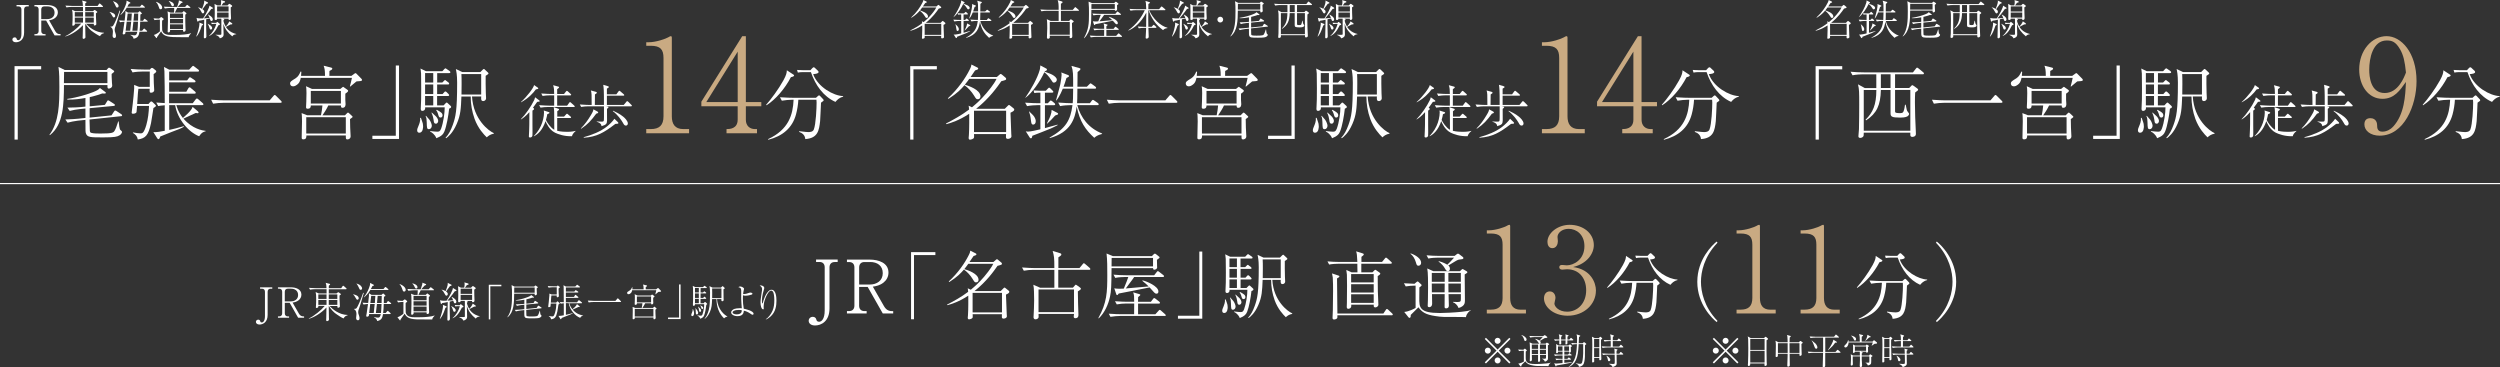<?xml version="1.0" encoding="UTF-8"?>
<svg id="_レイヤー_2" data-name="レイヤー_2" xmlns="http://www.w3.org/2000/svg" viewBox="0 0 901.21 132.43">
  <rect x="0" y="0" width="901.21" height="132.43" fill="#333333" stroke="none"/>
  <defs>
    <style>
      .cls-1 {
        fill: #fff;
      }

      .cls-2 {
        fill: none;
        stroke: #fff;
        stroke-miterlimit: 10;
        stroke-width: .41px;
      }

      .cls-3 {
        fill: #c9aa82;
      }
    </style>
  </defs>
  <g id="_レイヤー_5" data-name="レイヤー_5">
    <g>
      <line class="cls-2" y1="66.18" x2="901.21" y2="66.18"/>
      <g>
        <g>
          <path class="cls-1" d="M654.5,23.84h9.6v1.16h-8.44v25.32h-1.16v-26.48Z"/>
          <path class="cls-1" d="M693.09,26.78h-9.95v4.95h5.09l.84-.87s.2-.17.32-.17c.06,0,.12.03.41.23l1.34.96c.06.06.32.26.32.47,0,.12-.06.2-.2.32-.23.17-.64.49-.87.67-.06.99-.09,1.98-.09,3.61,0,3.26.15,7.16.32,10.42,0,.15.03.76.03.9,0,1.05-1.14,1.08-1.31,1.08-.64,0-.7-.44-.7-.76v-.76h-16.79c0,.26,0,.96-.06,1.16-.12.38-.67.73-1.22.73-.64,0-.64-.47-.64-.64,0-.09.17-2.12.2-2.53.06-1.63.09-7.25.09-8.76,0-4.51,0-5.53-.44-7.39l2.44,1.34h4.16v-4.95h-4.86c-.58,0-2.36.06-3.72.35l-.7-1.28c1.51.15,3.32.23,4.83.23h17.66l1.05-1.34c.23-.32.35-.38.44-.38.15,0,.44.23.55.32l1.63,1.34c.12.12.29.23.29.44,0,.32-.32.32-.47.32ZM688.64,32.43h-5.5v7.3c0,.55,0,.61.06.7.15.32,1.02.35,1.34.35.99,0,1.37,0,1.63-.58.32-.73.47-1.83.55-2.44h.26c.35,1.89.38,2.09.81,2.62.32.38.41.55.41.7,0,.32-.35.73-.67.9-.79.41-2.12.41-2.59.41-3.08,0-3.43-.38-3.43-1.6v-8.35h-3.49c-.12,5.47-1.48,8.41-5.3,10.94l-.23-.2c2.65-2.62,3.9-5.38,3.9-10.74h-4.54v14.69h16.79v-14.69ZM681.51,26.78h-3.49v4.95h3.49v-4.95Z"/>
          <path class="cls-1" d="M717.53,36.18l1.34-1.57c.2-.26.35-.38.49-.38s.23.09.49.35l1.72,1.72c.15.15.29.26.29.47,0,.26-.26.29-.44.29h-20.57c-1.02,0-2.62.12-3.72.32l-.7-1.43c2.15.15,3.9.23,4.83.23h16.27Z"/>
          <path class="cls-1" d="M750.21,29.23c-.52.06-1.05.12-1.4.12-.35.29-1.92,1.63-2.27,1.89l-.09-.15c.23-.9.58-2.21.73-3.03h-18.45c-.23,1.14-.47,1.95-1.63,2.68-.15.12-.61.38-1.11.38-.96,0-1.11-.73-1.11-1.05,0-.61.29-.79,2.01-1.86.96-.61,1.4-1.54,1.78-2.42l.29.09c-.03.55-.06.87-.12,1.48h8.64c0-2.15-.17-2.74-.49-3.67l2.56.64c.35.09.55.12.55.41,0,.35-.38.52-1.02.84-.03.58-.03,1.19-.03,1.78h7.94l.84-.61c.44-.32.47-.38.64-.38.15,0,.2.03.44.29l1.66,1.69c.09.09.26.26.26.47,0,.35-.47.41-.64.41ZM746.49,42.9c0,.7,0,1.37.06,3.14,0,.47.15,2.59.15,3.03,0,.35-.06.7-.44.96-.23.17-.52.23-.73.23-.58,0-.58-.38-.55-1.43h-14.23c0,.61.03,1.4-1.11,1.4-.38,0-.58-.15-.58-.55,0-.93.12-5.12.12-5.97,0-1.75-.09-2.5-.15-2.94l2.01.79h4.98c.2-.84.47-2.68.52-3.55h-4.19c0,.47-.03,1.19-1.16,1.19-.52,0-.55-.32-.55-.61,0-.32.09-1.75.09-2.04.03-.84.06-1.83.06-2.97,0-1.54-.06-1.89-.17-2.5l2.18.99h10.18l.64-.52s.32-.26.35-.26c.09,0,.32.17.38.23l1.08.76c.29.2.38.29.38.47,0,.32-.49.64-1.02,1.02v2.24c.03.17.09,1.43.09,1.48,0,.32,0,1.37-1.11,1.37-.29,0-.55-.09-.55-.64v-.2h-4.57c-.44,1.02-1.48,2.68-2.1,3.55h8.09l.7-.7c.12-.12.29-.29.41-.29.09,0,.15.06.38.23l.96.9c.15.12.32.26.32.41s-.09.2-.9.79ZM744.97,42.26h-14.26v5.88h14.26v-5.88ZM743.2,32.78h-10.85v4.54h10.85v-4.54Z"/>
          <path class="cls-1" d="M764.15,50.09h-9.6v-1.16h8.44v-25.32h1.16v26.48Z"/>
          <path class="cls-1" d="M771.48,47.85c-.55,0-.79-.38-.79-.87,0-.47.15-.81.58-1.86.15-.35.64-1.57.49-2.62h.29c.03.12.09.26.52,1.51.12.32.26.81.26,1.54,0,.26,0,2.3-1.37,2.3ZM782.22,39.18c-.26,2.56-.96,6.37-1.69,8.15-.41,1.02-1.02,1.75-2.91,2.5-.58-1.43-1.69-2.15-2.24-2.39v-.2c.81.15,2.42.23,2.53.23.61,0,1.02-.03,1.43-1.13.81-2.21,1.31-5.76,1.28-7.65h-7.04c.12,1.08-.67,1.28-.96,1.28-.67,0-.67-.49-.61-1.25.23-2.33.12-11.93.09-12.22-.12-1.37-.15-1.43-.23-1.8l1.98.96h5.91l.64-.67c.32-.35.38-.35.49-.35s.15.03.52.29l.96.67c.09.09.29.23.29.44,0,.29-.26.32-.44.32h-4.31v3.4h1.83l.52-.52c.32-.32.35-.38.49-.38.12,0,.17.03.49.32l.7.52c.12.12.29.26.29.44,0,.29-.26.32-.44.32h-3.9v3.46h1.95l.55-.61c.29-.32.32-.35.47-.35.17,0,.41.2.49.29l.61.61c.26.26.26.38.26.44,0,.26-.23.32-.44.32h-3.9v3.38h2.33l.64-.67c.29-.32.32-.35.47-.35s.15,0,.52.35l.87.81c.09.06.23.23.23.41,0,.35-.41.49-.76.64ZM776.49,26.35h-2.94v3.4h2.94v-3.4ZM776.49,30.45h-2.94v3.46h2.94v-3.46ZM776.49,34.61h-2.94v3.38h2.94v-3.38ZM774.95,46.57c-.76,0-.76-.49-.81-2.44-.03-.84-.06-1.72-.41-2.3l.15-.09c.17.23,1.08,1.19,1.25,1.43.52.76.84,1.72.84,2.15,0,.7-.47,1.25-1.02,1.25ZM777.42,44.59c-.61,0-.7-.44-.81-1.37-.09-.55-.23-1.51-.76-2.56l.12-.09c.23.26,1.37,1.19,1.54,1.43.58.64.76,1.25.76,1.6,0,.29-.17.99-.84.99ZM779.14,42.38c-.55,0-.67-.32-.96-1.4-.12-.44-.35-.87-.64-1.28l.23-.12c1.4.79,2.07,1.16,2.07,2.01,0,.26-.15.79-.7.79ZM795.78,49.51c-1.08-1.05-3.11-3.17-4.39-6.66-.93-2.59-1.4-5.33-1.4-8.06h-3.35c-.17,4.28-.26,6.63-1.69,9.89-1.43,3.32-3.08,4.6-3.81,5.15l-.23-.15c1.11-1.16,1.92-2.71,2.62-4.66,1.02-2.91,1.57-4.95,1.57-15.22,0-1.34-.09-2.71-.17-3.23,0-.26-.26-1.43-.29-1.69l2.33,1.11h6.49l.87-.87c.06-.06.26-.26.41-.26.12,0,.15.03.38.26l1.05.99c.17.15.23.26.23.38,0,.15-.09.2-.29.35-.12.06-.64.44-.73.49,0,1.54-.03,4.04.06,6.23,0,.29.09,1.54.09,1.83,0,.81-.7,1.05-1.02,1.05-.84,0-.79-.76-.73-1.66h-3.32c.49,8.32,6.08,12.45,7.86,13.21v.2c-1.25.23-1.89.73-2.53,1.31ZM793.77,26.7h-7.13c.12,1.57.06,5.62.03,7.39h7.1v-7.39Z"/>
          <path class="cls-1" d="M814.7,36.18c.08.08.15.15.15.23,0,.25-.1.25-.89.31-.4.58-.77,1.1-1.52,2.12.31.19.39.23.39.42,0,.29-.42.52-.58.6v5.03c0,.44.02,2.35.02,2.74,0,1.29,0,1.41-.23,1.66-.06.06-.27.27-.6.27s-.48-.08-.48-.37c0-.6.08-1.56.1-2.16.06-1.33.06-1.87.08-6.61-1.35,1.56-2.47,2.29-3.03,2.64l-.04-.1c1.64-1.62,3.74-4.66,4.76-6.8.15-.29.19-.42.37-1.1l1.5,1.12ZM814.2,31.61c.06.04.15.12.15.25,0,.21-.19.25-.87.37-1.02,1.39-2.66,3.18-5.36,4.66l-.02-.12c2.1-1.85,4.55-5.05,4.74-6.11l1.37.96ZM826.53,49.09c-2.74.15-5.17-.77-6.13-1.25-2.14-1.08-3.12-3.41-3.43-4.16-1.1,3.26-2.78,4.74-4.14,5.42l-.06-.08c.54-.56,1.68-1.79,2.51-3.62.67-1.43,1.14-3.33,1.14-4.88,0-.27-.06-.48-.1-.69l1.83.58c.1.04.23.08.23.25,0,.19-.08.21-.79.52-.08.52-.19,1.08-.48,2.08.39.85,1.64,2.76,3.01,3.53-.02-1.02-.02-5.51-.04-6.42,0-.83-.1-1.35-.17-1.75l1.68.58c.17.04.25.08.25.25,0,.19-.06.23-.64.64v1.95h2.43l.73-.79c.21-.23.25-.25.35-.25.06,0,.12,0,.37.23l.89.77c.1.08.21.17.21.31,0,.19-.17.23-.31.23h-4.7v4.61c1.41.35,2.87.37,3.57.37,1.7,0,2.49-.21,3.08-.35v.08c-.79.64-1.23,1.35-1.31,1.81ZM827.19,38.57h-9.37c-.73,0-1.89.08-2.66.23l-.5-.89c1.56.12,3.08.17,3.45.17h1.97v-3.72h-1.5c-.73,0-1.89.08-2.68.23l-.48-.89c1.56.12,3.05.17,3.45.17h1.21c-.02-1.48-.04-2.14-.37-3.16l1.83.5c.21.06.31.1.31.27s-.06.21-.69.67v1.73h2.47l.69-.87c.21-.27.29-.27.35-.27.12,0,.33.19.37.23l.96.87c.12.08.21.19.21.31,0,.19-.19.23-.31.23h-4.74v3.72h3.57l.73-1c.08-.15.19-.29.33-.29.1,0,.15.02.37.23l1.12,1c.17.15.21.25.21.33,0,.19-.19.23-.31.23Z"/>
          <path class="cls-1" d="M847.83,38.32h-9.14l.64.12c.15.02.33.08.33.23,0,.17-.39.46-.54.56,0,.67.04,3.57.02,4.16-.04,1.23-.21,1.56-2,2.1-.04-.44-.08-1.06-1.72-1.6v-.1c.25,0,1.39.06,1.62.06.91,0,.94-.08.98-.77.04-.42.02-.54.02-4.76h-5.55c-.73,0-1.89.08-2.68.23l-.48-.89c1.56.12,3.06.17,3.45.17h.83c0-1.93,0-2.68-.04-3.7-.04-.83-.12-1.12-.25-1.52l1.83.5c.08.02.31.1.31.31,0,.19-.06.23-.67.62,0,.64,0,.96-.04,3.78h3.28c.02-5.38-.08-6.07-.25-7.25l1.68.5c.15.04.33.12.33.29,0,.15-.06.27-.69.6v2.04h3.41l.75-1.02c.1-.12.21-.27.33-.27.1,0,.29.15.37.23l1.18,1.02c.12.1.21.19.21.33,0,.19-.17.21-.31.21h-5.94v3.33h6.07l.91-1.1c.15-.19.23-.27.33-.27.12,0,.31.15.4.23l1.1,1.1c.12.12.21.19.21.31,0,.19-.17.23-.31.23ZM835.24,40.98c-1.77,2.41-3.03,3.84-5.42,5.42l-.12-.12c1.41-1.39,2.56-3.01,3.57-4.7.83-1.35.89-1.68.94-2.18l1.41.77c.12.06.33.19.33.39s-.19.27-.71.42ZM842.97,44.6c-.19.04-.25.04-.83.06-4.09,3.14-6.69,4.68-11.37,4.99l-.06-.19c2.93-.81,6.07-2,8.4-3.87.83-.67,2.04-1.79,2.68-2.78l1.23,1.18c.12.12.21.23.21.37,0,.17-.17.21-.25.23ZM845.96,45.28c-.54,0-.75-.37-1.1-1.02-.54-.98-1.93-2.93-3.64-4.2l.1-.15c.69.33,2.45,1.14,3.64,2.14.48.39,1.68,1.48,1.68,2.49,0,.06-.04.73-.69.73Z"/>
          <path class="cls-3" d="M857.9,48.91c-3.41,0-5.57-1.82-5.57-4.07,0-1.64.94-2.24,2.15-2.24,2.15,0,2.43,1.87,2.43,2.43,0,1.12.09,2.43,1.92,2.43,1.54,0,2.99-.84,3.83-1.78,4.07-4.4,4.44-11.04,4.63-16.14-2.2,3.13-4.21,6.08-8.47,6.08-5.05,0-8.37-4.72-8.37-10.57,0-6.97,4.63-12.02,9.87-12.02s10.8,5.85,10.8,16.23c0,8.79-4.54,19.64-13.24,19.64ZM865.15,17.72c-1.59-2.71-2.9-3.13-4.77-3.13-5.1,0-6.31,6.55-6.31,10.52,0,2.53.47,8.42,5.57,8.42,4.82,0,6.97-5.52,7.67-7.39-.42-4.02-.89-6.22-2.15-8.42Z"/>
          <path class="cls-1" d="M882.26,27.83c-2.15,4.13-5.44,7.97-8.79,10.13l-.12-.2c1.69-1.89,4.45-5.59,6.23-8.82,1.08-1.98,1.19-2.74,1.22-3.61l2.21,1.45c.29.17.41.26.41.41,0,.38-.73.55-1.16.64ZM893.76,36.53s-.29.23-.64.49c-.06,1.05-.23,5.7-.32,6.63-.38,3.4-.81,6.17-5.35,6.49-.09-1.37-1.02-2.18-2.21-2.59v-.26c.44.06.64.09,2.33.26.41.06.76.06.96.06.49,0,1.66,0,2.01-.96.73-1.92.99-7.57.99-9.69,0-.47,0-.52-.06-1.02h-6.52c-.09,1.8-.38,3.58-.84,5.3-1.34,4.95-4.92,7.86-10.01,9.14l-.06-.23c7.42-3.43,8.96-8.76,9.2-14.2h-.49c-1.02,0-2.65.15-3.75.35l-.67-1.25c2.18.17,4.28.2,4.83.2h8.15l.67-.61c.2-.17.29-.26.44-.26s.23.09.38.23l1.05,1.11c.09.09.23.26.23.41,0,.17-.09.26-.29.41ZM898.33,36.74c-4.28-1.92-7.22-5.94-8.85-10.74h-3.11c-.47,0-1.14.06-1.6.17l-.29-.96c.52.03,1.63.09,2.07.09h2.76l.67-.73c.29-.32.41-.32.52-.32.2,0,.41.17.49.29l1.02.96c.12.12.23.23.23.44,0,.55-.81.67-1.95.79,1.72,4.68,7.36,7.8,10.8,7.91v.23c-1.48.35-2.15,1.16-2.76,1.86Z"/>
        </g>
        <g>
          <path class="cls-1" d="M666.5,8.95c0,.27.1,2.99.15,3.98,0,.06.03.35.03.41,0,.44-.57.5-.68.5-.35,0-.35-.26-.35-.38,0-.08.01-.44.01-.53h-5.96c.01.17.04.63-.03.75-.12.18-.56.3-.72.3-.24,0-.24-.26-.24-.33,0-.09.04-.45.04-.53.09-1.29.06-3.44.06-3.96-1.91,1.25-3.36,1.7-4.25,1.94l-.08-.12c1.44-.74,2.87-1.53,4.29-2.6-.01-.39-.04-.53-.09-.72l.63.3c.86-.72,1.56-1.32,2.7-2.64.17-.2,1.41-1.65,1.86-2.64h-5.07c-.12.2-.33.47-.81,1.08.68.21,2.9.92,2.9,2.19,0,.23-.14.51-.5.51-.29,0-.33-.07-.71-.69-.44-.72-1.13-1.47-1.77-1.92-.59.69-1.32,1.49-2.97,2.54l-.12-.11c1.89-1.74,3.24-3.69,4.08-5.38.27-.53.29-.74.3-.9l1.08.54c.07.03.18.1.18.21,0,.17-.26.24-.59.35-.18.29-.3.47-.83,1.22h4.88l.51-.45s.15-.12.21-.12.15.07.24.15l.63.53c.08.07.14.14.14.24,0,.2-.09.23-.9.44-.72,1.04-2.18,3.14-4.68,5.14h5.33l.6-.6s.12-.12.18-.12.15.07.21.12l.54.44c.14.11.23.18.23.32,0,.23-.26.36-.69.57ZM665.69,8.59h-5.98v3.98h5.98v-3.98Z"/>
          <path class="cls-1" d="M674.73,11.94c-.53.24-2.87,1.13-3.35,1.32-.02.18-.05.47-.27.47-.12,0-.2-.12-.26-.21l-.69-1.1c.15.03.23.06.41.06.48,0,1.77-.3,2.31-.44v-4.49h-.54c-.54,0-1.37.06-1.94.18l-.36-.65c1.13.09,2.22.1,2.51.1h.33v-1.97h-.3c-.24,0-.59.03-.83.07l-.15-.5c.27.03.84.06,1.07.06h1.22l.38-.39c.17-.17.18-.18.24-.18.09,0,.21.12.26.17l.38.38c.1.11.15.15.15.23,0,.12-.08.17-.23.17h-1.34v1.97h.54l.32-.33c.15-.17.17-.18.23-.18.09,0,.21.11.29.15l.39.33c.08.06.15.14.15.24,0,.14-.12.15-.23.15h-1.68v4.26c.81-.23,2.28-.63,2.34-.65l.03.09c-.29.15-.72.39-1.37.68ZM675.4,3.36c-.2,0-.23-.05-.5-.48-.5-.8-1.02-1.26-1.29-1.44-.83,1.79-2.24,3.8-3.51,4.76h-.03c1.07-1.55,2.28-3.69,2.69-5.2.03-.09.09-.35.12-.84l1.13.6s.11.09.11.18c0,.2-.29.27-.41.3l-.03.08c1.08.41,1.2.45,1.4.56.53.29.87.63.87.95s-.24.54-.54.54ZM671.56,11.17c-.33,0-.36-.26-.44-.81-.1-.89-.21-1.17-.36-1.64h.03c.11.11.17.15.63.6.6.6.6,1.13.6,1.23,0,.45-.27.62-.47.62ZM676.06,9.32c-.08.03-.38.15-.44.17-.38.47-1.11,1.19-1.49,1.52l-.05-.05c.23-.44.71-1.37.84-2.07.02-.08.02-.39.05-.45l1.08.57s.12.06.12.17c0,.08-.05.12-.12.15ZM682.91,13.63c-1.64-1.49-2.7-3-3.27-5.83-.32,2.31-1.11,4.77-4.98,5.87l-.06-.09c3.08-1.73,3.89-3.27,4.26-6.04h-.38c-.51,0-1.37.06-1.92.18l-.36-.66c1.08.09,2.09.12,2.49.12h.21c.05-.63.06-.84.08-2.7h-1.92c-.08.18-.54,1.37-1.19,2.19l-.07-.03c.03-.14.72-2.55.81-3.05.1-.59.23-1.4.23-1.68,0-.18-.03-.33-.06-.45l1.25.48c.09.03.18.08.18.2,0,.14-.05.15-.47.36-.23.77-.38,1.19-.54,1.62h1.79c0-2.3.01-2.94-.32-3.87l1.46.41c.07.01.23.06.23.18,0,.15-.36.42-.54.56-.01.5-.03,2.13-.03,2.73h1.76l.45-.45c.17-.17.18-.18.23-.18.06,0,.11.01.29.15l.62.45c.06.05.15.14.15.23,0,.15-.14.17-.23.17h-3.26c-.01,1.91-.01,2.12-.06,2.7h2.39l.33-.45c.06-.07.15-.18.23-.18s.17.07.29.15l.65.45c.06.06.15.12.15.24,0,.14-.12.15-.23.15h-3.75c.63,2.34,2.13,4.29,4.61,5.27v.09c-.89.21-1.2.5-1.46.72Z"/>
          <path class="cls-1" d="M697.45,1.74c0,.3,0,.62.06,1.64.02.07.05.45.05.53,0,.5-.59.57-.63.57-.27,0-.27-.2-.26-.66h-8.09c-.03,3.56-.08,7.34-2.63,9.32l-.07-.06c1.8-2.43,1.85-5.77,1.85-8.95,0-1.23,0-2.58-.17-3.69l1.17.59h7.76l.29-.32c.12-.12.14-.12.18-.12.09,0,.24.09.26.1l.56.39c.1.06.17.12.17.21,0,.11-.35.35-.48.45ZM696.66,1.38h-8.06c-.02.57-.02,1.49-.03,2.07h8.09V1.38ZM699.17,9.61l-5.84.62c0,.23.06,1.95.06,2.12.03.29.17.33.24.36.39.14,1.29.14,1.74.14,2.27,0,2.42-.18,2.63-.54.21-.35.36-.78.66-1.71h.09c.1.9.15,1.28.23,1.46.06.12.11.15.24.27.08.06.15.14.15.23,0,.24-.26.53-.48.65-.42.24-.83.38-3,.38-2.4,0-2.97,0-3.23-.75-.09-.27-.09-.35-.09-2.51l-1.41.15c-.66.07-1.44.24-1.91.38l-.42-.6c1.13-.03,2.16-.12,2.49-.15l1.25-.14v-1.76l-1.02.11c-.59.06-1.4.2-1.91.35l-.42-.62c1.11-.01,2.13-.06,2.51-.1l.84-.09v-1.61c-.9.17-2.19.35-3.35.3l-.06-.12c2.07-.3,3.84-.89,4.85-1.28.51-.21.96-.39,1.26-.77l.96.72c.12.09.14.11.14.17,0,.15-.14.15-.26.15-.08,0-.36-.02-.42-.02-.41.15-1.02.38-2.33.68v1.71l2.82-.27.38-.62c.09-.15.12-.23.23-.23.08,0,.21.08.27.12l.81.53c.09.05.18.12.18.23,0,.12-.12.17-.23.17l-4.47.42v1.76l4.07-.42.45-.69c.12-.18.15-.21.24-.21.05,0,.08,0,.27.12l.83.54c.07.06.18.12.18.24s-.11.15-.21.17Z"/>
          <path class="cls-1" d="M715.06,1.82h-5.14v2.55h2.63l.44-.45s.1-.09.17-.09c.03,0,.06.02.21.12l.69.5s.17.14.17.24c0,.06-.03.1-.11.17-.12.09-.33.26-.45.35-.03.51-.04,1.02-.04,1.86,0,1.68.07,3.69.17,5.38,0,.07.02.39.02.47,0,.54-.59.56-.68.56-.33,0-.36-.23-.36-.39v-.39h-8.66c0,.14,0,.5-.03.6-.06.2-.35.38-.63.38-.33,0-.33-.24-.33-.33,0-.04.09-1.1.1-1.31.03-.84.05-3.74.05-4.52,0-2.33,0-2.85-.23-3.81l1.26.69h2.15V1.82h-2.51c-.3,0-1.22.03-1.92.18l-.36-.66c.78.07,1.71.12,2.49.12h9.11l.54-.69c.12-.17.18-.2.23-.2.08,0,.23.12.29.17l.84.69c.06.06.15.12.15.23,0,.17-.17.17-.24.17ZM712.76,4.73h-2.84v3.77c0,.29,0,.32.03.36.07.17.53.18.69.18.51,0,.71,0,.84-.3.17-.38.24-.95.29-1.26h.14c.18.98.2,1.08.42,1.35.17.2.21.29.21.36,0,.17-.18.38-.35.47-.41.21-1.1.21-1.34.21-1.59,0-1.77-.2-1.77-.83v-4.31h-1.8c-.06,2.82-.77,4.34-2.73,5.65l-.12-.1c1.37-1.35,2.01-2.78,2.01-5.54h-2.34v7.58h8.66v-7.58ZM709.08,1.82h-1.8v2.55h1.8V1.82Z"/>
          <path class="cls-1" d="M719.35,9.2c-.74,2.16-1.08,2.91-1.91,3.96l-.12-.05c.57-1.35,1.16-3.68,1.16-4.49,0-.14-.03-.35-.06-.48l1.2.47c.11.05.17.11.17.2,0,.2-.18.27-.44.39ZM722.73,3.24c-.8,1.2-2.57,3.27-2.67,3.39.21-.01,1.7-.12,2.07-.15-.24-.71-.44-.99-.56-1.16l.06-.08c.33.18,1.67.89,1.67,1.74,0,.32-.2.6-.45.6-.38,0-.47-.3-.66-.93l-1.28.3c-.03,1.49-.01,2.19-.01,2.6.01.54.09,3.39.09,3.54,0,.57-.35.72-.59.72-.33,0-.33-.24-.33-.35,0-.54.08-2.87.08-3.35s.04-2.57.06-3c-.92.21-1.5.32-1.97.36-.14.24-.2.32-.33.32-.06,0-.18-.05-.21-.18l-.26-1.16c.68.24,1.56.21,2.36.18.93-1.34,2.4-4.02,2.25-4.61l1.16.71c.12.08.14.15.14.23,0,.17-.15.21-.62.27ZM720.98,1.4c-.72,1.02-.96,1.35-1.4,1.91.32.24.63.48.63.9,0,.3-.18.62-.47.62s-.42-.21-.77-.89c-.29-.54-.44-.81-.99-1.22l.03-.06c.21.03.65.09,1.4.54.14-.35.8-1.94.8-2.63,0-.1-.03-.27-.05-.38l1.28.65c.09.04.15.1.15.21,0,.15-.11.21-.62.35ZM722.61,10.65c-.35,0-.41-.18-.6-.83-.03-.1-.24-.75-.57-1.2l.03-.06c.86.48,1.59.93,1.59,1.56,0,.26-.15.53-.45.53ZM725.33,9.08c-1.1,2.27-2.06,3.29-3.35,3.89l-.02-.11c1.22-.98,2.22-2.78,2.6-4.25h-.83c-.24,0-.59.03-.83.08l-.15-.5c.27.03.84.06,1.07.06h.72l.17-.24c.04-.07.1-.12.17-.12.08,0,.14.06.18.09l.68.57c.07.06.1.12.1.2,0,.27-.3.32-.51.33ZM730.3,13.09c-1.58-1.28-2.6-2.57-3.21-4.53,0,.26.01.54.01.8.02.48.08,2.99.08,3.03,0,.63-.27.87-.44.99-.2.17-.48.36-.92.44-.18-.41-.32-.74-1.53-1.25l.03-.06c.29.01,1.26.05,1.4.05.47,0,.65,0,.65-.32v-4.8c0-.54,0-.6-.02-.72h-1.52c0,.17.01.48-.51.48-.36,0-.38-.17-.38-.3,0-.35.05-1.91.05-2.22,0-.39-.03-2.07-.03-2.42,0-.23-.02-.59-.06-.84l1.04.54h1.19c.1-.42.15-.96.15-1.23,0-.23-.03-.5-.09-.68l1.32.38c.14.04.2.14.2.24,0,.26-.27.29-.6.32-.1.15-.6.84-.71.98h2.19l.42-.45c.06-.06.17-.14.26-.14s.17.04.23.09l.62.45c.09.06.15.15.15.26,0,.18-.2.29-.53.47,0,.15.03,1.91.03,1.95.01.32.07,1.77.07,1.97,0,.45-.27.62-.59.62-.27,0-.35-.14-.29-.45h-2.07l.26.06c.17.04.27.14.27.21,0,.15-.18.29-.35.38,0,.11.23,1.13.84,2.18.26-.21,1.07-1.13,1.29-1.88l.95.65c.12.07.15.15.15.27,0,.2-.24.21-.59.18-.57.32-1.16.62-1.73.9.12.21.38.62.86,1.07.83.78,1.71,1.2,2.9,1.5v.06c-1.05.15-1.28.53-1.44.81ZM728.98,2.31h-4.14v1.86h4.14v-1.86ZM728.98,4.53h-4.14v1.82h4.14v-1.82Z"/>
        </g>
      </g>
      <g>
        <g>
          <g>
            <path class="cls-1" d="M5.24,23.84h9.6v1.16H6.4v25.32h-1.16v-26.48Z"/>
            <path class="cls-1" d="M40.24,26.64c0,.58,0,1.19.12,3.17.03.15.09.87.09,1.02,0,.96-1.13,1.11-1.22,1.11-.52,0-.52-.38-.49-1.28h-15.68c-.06,6.9-.15,14.23-5.09,18.07l-.15-.12c3.49-4.71,3.58-11.17,3.58-17.34,0-2.39,0-5-.32-7.16l2.27,1.13h15.04l.55-.61c.23-.23.26-.23.35-.23.17,0,.47.17.49.2l1.08.76c.2.12.32.23.32.41,0,.2-.67.67-.93.87ZM38.73,25.94h-15.63c-.03,1.11-.03,2.88-.06,4.02h15.68v-4.02ZM43.59,41.89l-11.32,1.19c0,.44.12,3.78.12,4.1.06.55.32.64.47.7.76.26,2.5.26,3.38.26,4.39,0,4.68-.35,5.09-1.05.41-.67.7-1.51,1.28-3.32h.17c.2,1.75.29,2.47.44,2.82.12.23.2.29.47.52.15.12.29.26.29.44,0,.47-.49,1.02-.93,1.25-.81.47-1.6.73-5.82.73-4.66,0-5.76,0-6.26-1.46-.17-.52-.17-.67-.17-4.86l-2.74.29c-1.28.15-2.79.47-3.7.73l-.81-1.16c2.18-.06,4.19-.23,4.83-.29l2.42-.26v-3.4l-1.98.2c-1.13.12-2.71.38-3.7.67l-.81-1.19c2.15-.03,4.13-.12,4.86-.2l1.63-.17v-3.11c-1.75.32-4.25.67-6.49.58l-.12-.23c4.02-.58,7.45-1.72,9.4-2.47.99-.41,1.86-.76,2.44-1.48l1.86,1.4c.23.17.26.2.26.32,0,.29-.26.29-.49.29-.15,0-.7-.03-.81-.03-.79.29-1.98.73-4.51,1.31v3.32l5.47-.52.73-1.19c.17-.29.23-.44.44-.44.15,0,.41.15.52.23l1.57,1.02c.17.09.35.23.35.44,0,.23-.23.32-.44.32l-8.67.81v3.4l7.89-.81.87-1.34c.23-.35.29-.41.47-.41.09,0,.15,0,.52.23l1.6,1.05c.15.12.35.23.35.47s-.2.29-.41.32Z"/>
            <path class="cls-1" d="M55.38,26.7c0,1.51.03,2.27.06,3.11.03.44.15,2.65.15,2.68,0,.64-.64.93-1.08.93-.61,0-.61-.2-.55-1.4h-4.07c-.06.44-.09.61-.17,1.48,0,.17-.2,3.14-.26,3.99h4.07l.47-.55c.26-.32.38-.38.55-.38s.32.15.44.23l.96.93c.15.15.26.26.26.41,0,.32-.52.58-.9.81-.15.84-.7,4.68-.87,5.44-.96,4.57-2.04,5.47-4.77,5.91-.2-1.22-.81-1.78-1.78-2.39l.06-.17c.9.17,2.01.35,2.71.35.61,0,1.19,0,2.07-2.97.64-2.24.9-4.6.99-6.93h-4.31c0,.32-.15,2.12-.2,2.27-.2.41-.79.55-1.25.55-.35,0-.49-.12-.49-.44,0-.09.32-2.68.38-3.17.2-1.6.41-3.93.52-5.56.03-.2,0-.87-.03-1.22l1.78.7h3.87v-5.53h-2.47c-.93,0-2.56.09-3.75.32l-.67-1.25c1.6.15,3.2.23,4.83.23h2.1l.29-.35c.12-.15.32-.26.47-.26s.32.09.47.2l.87.7c.15.12.2.23.2.38,0,.29-.38.55-.9.93ZM71.82,49.13c-3.96-1.51-7.94-6.37-8.67-11.23h-2.15v8.93c1.8-.41,3.08-.7,5.21-1.34l.12.17c-.84.58-2.3,1.11-4.34,1.86-.81.32-.99.38-4.22,1.69-.2.67-.38.96-.7.96-.09,0-.17,0-.44-.41l-1.34-2.12c1.16.06,2.79-.23,4.1-.49v-9.2c-1.46.12-1.78.17-2.36.29l-.7-1.28c.99.09,1.43.12,3.06.2,0-2.42-.03-9.46-.12-11.46-.06-.93-.09-1.19-.15-1.57l1.89.99h7.16l.96-1.02c.15-.15.35-.38.47-.38s.29.15.52.32l1.34,1.02c.15.12.29.26.29.44,0,.29-.26.32-.44.32h-10.33v3.17h6.46l.58-.76c.12-.17.29-.38.47-.38.15,0,.41.2.55.29l1.16.79c.12.09.29.26.29.44,0,.29-.26.32-.44.32h-9.08v3.38h6.2l.67-1.16c.12-.2.26-.44.49-.44.2,0,.41.2.49.29l1.48,1.25c.15.12.26.23.26.44,0,.26-.23.32-.44.32h-9.17v3.43h8.53l1.02-1.34c.15-.2.29-.35.47-.35.15,0,.41.17.52.29l1.54,1.34c.17.15.29.26.29.47,0,.26-.23.29-.44.29h-9.34c.67,2.33,1.69,3.75,2.39,4.63,1.98-1.8,2.04-1.83,2.53-2.44.76-.9.87-1.28.96-1.57l1.86,1.57c.2.17.29.29.29.47,0,.26-.23.26-.35.26-.15,0-.49-.06-.67-.09-.73.32-1.72.76-3.23,1.48-.41.2-.81.38-1.19.55,3.23,3.75,6.87,4.28,8,4.42v.15c-.7.17-1.43.35-2.36,1.8Z"/>
            <path class="cls-1" d="M97.22,36.18l1.34-1.57c.2-.26.35-.38.49-.38s.23.09.49.35l1.72,1.72c.15.15.29.26.29.47,0,.26-.26.29-.44.29h-20.57c-1.02,0-2.62.12-3.72.32l-.7-1.43c2.15.15,3.9.23,4.83.23h16.27Z"/>
            <path class="cls-1" d="M129.9,29.23c-.52.06-1.05.12-1.4.12-.35.29-1.92,1.63-2.27,1.89l-.09-.15c.23-.9.58-2.21.73-3.03h-18.45c-.23,1.14-.47,1.95-1.63,2.68-.15.12-.61.38-1.11.38-.96,0-1.11-.73-1.11-1.05,0-.61.29-.79,2.01-1.86.96-.61,1.4-1.54,1.77-2.42l.29.09c-.03.55-.06.87-.12,1.48h8.64c0-2.15-.17-2.74-.49-3.67l2.56.64c.35.09.55.12.55.41,0,.35-.38.52-1.02.84-.03.58-.03,1.19-.03,1.78h7.94l.84-.61c.44-.32.47-.38.64-.38.15,0,.2.03.44.29l1.66,1.69c.09.09.26.26.26.47,0,.35-.47.41-.64.41ZM126.18,42.9c0,.7,0,1.37.06,3.14,0,.47.15,2.59.15,3.03,0,.35-.06.7-.44.96-.23.17-.52.23-.73.23-.58,0-.58-.38-.55-1.43h-14.23c0,.61.03,1.4-1.11,1.4-.38,0-.58-.15-.58-.55,0-.93.12-5.12.12-5.97,0-1.75-.09-2.5-.15-2.94l2.01.79h4.98c.2-.84.47-2.68.52-3.55h-4.19c0,.47-.03,1.19-1.16,1.19-.52,0-.55-.32-.55-.61,0-.32.09-1.75.09-2.04.03-.84.06-1.83.06-2.97,0-1.54-.06-1.89-.17-2.5l2.18.99h10.18l.64-.52s.32-.26.35-.26c.09,0,.32.17.38.23l1.08.76c.29.2.38.29.38.47,0,.32-.49.64-1.02,1.02v2.24c.03.17.09,1.43.09,1.48,0,.32,0,1.37-1.11,1.37-.29,0-.55-.09-.55-.64v-.2h-4.57c-.44,1.02-1.48,2.68-2.09,3.55h8.09l.7-.7c.12-.12.29-.29.41-.29.09,0,.15.06.38.23l.96.9c.15.12.32.26.32.41s-.09.2-.9.79ZM124.66,42.26h-14.26v5.88h14.26v-5.88ZM122.89,32.78h-10.85v4.54h10.85v-4.54Z"/>
            <path class="cls-1" d="M143.84,50.09h-9.6v-1.16h8.44v-25.32h1.16v26.48Z"/>
            <path class="cls-1" d="M151.17,47.85c-.55,0-.79-.38-.79-.87,0-.47.15-.81.58-1.86.15-.35.64-1.57.49-2.62h.29c.03.12.09.26.52,1.51.12.32.26.81.26,1.54,0,.26,0,2.3-1.37,2.3ZM161.91,39.18c-.26,2.56-.96,6.37-1.69,8.15-.41,1.02-1.02,1.75-2.91,2.5-.58-1.43-1.69-2.15-2.24-2.39v-.2c.81.15,2.42.23,2.53.23.61,0,1.02-.03,1.43-1.13.81-2.21,1.31-5.76,1.28-7.65h-7.04c.12,1.08-.67,1.28-.96,1.28-.67,0-.67-.49-.61-1.25.23-2.33.12-11.93.09-12.22-.12-1.37-.15-1.43-.23-1.8l1.98.96h5.91l.64-.67c.32-.35.38-.35.49-.35s.15.03.52.29l.96.67c.09.09.29.23.29.44,0,.29-.26.32-.44.32h-4.31v3.4h1.83l.52-.52c.32-.32.35-.38.49-.38.12,0,.17.03.49.32l.7.52c.12.12.29.26.29.44,0,.29-.26.32-.44.32h-3.9v3.46h1.95l.55-.61c.29-.32.32-.35.47-.35.17,0,.41.2.49.29l.61.61c.26.26.26.38.26.44,0,.26-.23.32-.44.32h-3.9v3.38h2.33l.64-.67c.29-.32.32-.35.47-.35s.15,0,.52.35l.87.81c.09.06.23.23.23.41,0,.35-.41.49-.76.64ZM156.18,26.35h-2.94v3.4h2.94v-3.4ZM156.18,30.45h-2.94v3.46h2.94v-3.46ZM156.18,34.61h-2.94v3.38h2.94v-3.38ZM154.64,46.57c-.76,0-.76-.49-.81-2.44-.03-.84-.06-1.72-.41-2.3l.15-.09c.17.23,1.08,1.19,1.25,1.43.52.76.84,1.72.84,2.15,0,.7-.47,1.25-1.02,1.25ZM157.11,44.59c-.61,0-.7-.44-.81-1.37-.09-.55-.23-1.51-.76-2.56l.12-.09c.23.26,1.37,1.19,1.54,1.43.58.64.76,1.25.76,1.6,0,.29-.17.99-.84.99ZM158.83,42.38c-.55,0-.67-.32-.96-1.4-.12-.44-.35-.87-.64-1.28l.23-.12c1.4.79,2.07,1.16,2.07,2.01,0,.26-.15.79-.7.79ZM175.47,49.51c-1.08-1.05-3.11-3.17-4.39-6.66-.93-2.59-1.4-5.33-1.4-8.06h-3.35c-.17,4.28-.26,6.63-1.69,9.89-1.43,3.32-3.08,4.6-3.81,5.15l-.23-.15c1.11-1.16,1.92-2.71,2.62-4.66,1.02-2.91,1.57-4.95,1.57-15.22,0-1.34-.09-2.71-.17-3.23,0-.26-.26-1.43-.29-1.69l2.33,1.11h6.49l.87-.87c.06-.06.26-.26.41-.26.12,0,.15.03.38.26l1.05.99c.17.15.23.26.23.38,0,.15-.09.2-.29.35-.12.06-.64.44-.73.49,0,1.54-.03,4.04.06,6.23,0,.29.09,1.54.09,1.83,0,.81-.7,1.05-1.02,1.05-.84,0-.79-.76-.73-1.66h-3.32c.49,8.32,6.08,12.45,7.86,13.21v.2c-1.25.23-1.89.73-2.53,1.31ZM173.46,26.7h-7.13c.12,1.57.06,5.62.03,7.39h7.1v-7.39Z"/>
            <path class="cls-1" d="M194.39,36.18c.08.08.15.15.15.23,0,.25-.1.25-.89.31-.39.58-.77,1.1-1.52,2.12.31.19.39.23.39.42,0,.29-.42.52-.58.6v5.03c0,.44.02,2.35.02,2.74,0,1.29,0,1.41-.23,1.66-.06.06-.27.27-.6.27s-.48-.08-.48-.37c0-.6.08-1.56.1-2.16.06-1.33.06-1.87.08-6.61-1.35,1.56-2.47,2.29-3.03,2.64l-.04-.1c1.64-1.62,3.74-4.66,4.76-6.8.15-.29.19-.42.37-1.1l1.5,1.12ZM193.89,31.61c.06.04.15.12.15.25,0,.21-.19.25-.87.37-1.02,1.39-2.66,3.18-5.36,4.66l-.02-.12c2.1-1.85,4.55-5.05,4.74-6.11l1.37.96ZM206.22,49.09c-2.74.15-5.17-.77-6.13-1.25-2.14-1.08-3.12-3.41-3.43-4.16-1.1,3.26-2.78,4.74-4.14,5.42l-.06-.08c.54-.56,1.68-1.79,2.51-3.62.67-1.43,1.14-3.33,1.14-4.88,0-.27-.06-.48-.1-.69l1.83.58c.1.04.23.08.23.25,0,.19-.08.21-.79.52-.08.52-.19,1.08-.48,2.08.39.85,1.64,2.76,3.01,3.53-.02-1.02-.02-5.51-.04-6.42,0-.83-.1-1.35-.17-1.75l1.68.58c.17.04.25.08.25.25,0,.19-.06.23-.64.64v1.95h2.43l.73-.79c.21-.23.25-.25.35-.25.06,0,.12,0,.37.23l.89.77c.1.08.21.17.21.31,0,.19-.17.23-.31.23h-4.7v4.61c1.41.35,2.87.37,3.57.37,1.7,0,2.49-.21,3.08-.35v.08c-.79.64-1.23,1.35-1.31,1.81ZM206.88,38.57h-9.37c-.73,0-1.89.08-2.66.23l-.5-.89c1.56.12,3.08.17,3.45.17h1.97v-3.72h-1.5c-.73,0-1.89.08-2.68.23l-.48-.89c1.56.12,3.05.17,3.45.17h1.21c-.02-1.48-.04-2.14-.37-3.16l1.83.5c.21.06.31.1.31.27s-.06.21-.69.67v1.73h2.47l.69-.87c.21-.27.29-.27.35-.27.12,0,.33.19.37.23l.96.87c.12.08.21.19.21.31,0,.19-.19.23-.31.23h-4.74v3.72h3.57l.73-1c.08-.15.19-.29.33-.29.1,0,.15.02.37.23l1.12,1c.17.15.21.25.21.33,0,.19-.19.23-.31.23Z"/>
            <path class="cls-1" d="M227.52,38.32h-9.14l.64.12c.15.02.33.08.33.23,0,.17-.4.46-.54.56,0,.67.04,3.57.02,4.16-.04,1.23-.21,1.56-2,2.1-.04-.44-.08-1.06-1.73-1.6v-.1c.25,0,1.39.06,1.62.06.91,0,.94-.08.98-.77.04-.42.02-.54.02-4.76h-5.55c-.73,0-1.89.08-2.68.23l-.48-.89c1.56.12,3.05.17,3.45.17h.83c0-1.93,0-2.68-.04-3.7-.04-.83-.12-1.12-.25-1.52l1.83.5c.08.02.31.1.31.31,0,.19-.06.23-.67.62,0,.64,0,.96-.04,3.78h3.28c.02-5.38-.08-6.07-.25-7.25l1.68.5c.15.04.33.12.33.29,0,.15-.06.27-.69.6v2.04h3.41l.75-1.02c.1-.12.21-.27.33-.27.1,0,.29.15.37.23l1.18,1.02c.12.1.21.19.21.33,0,.19-.17.21-.31.21h-5.94v3.33h6.07l.91-1.1c.15-.19.23-.27.33-.27.12,0,.31.15.39.23l1.1,1.1c.12.12.21.19.21.31,0,.19-.17.23-.31.23ZM214.93,40.98c-1.77,2.41-3.03,3.84-5.42,5.42l-.12-.12c1.41-1.39,2.56-3.01,3.57-4.7.83-1.35.89-1.68.94-2.18l1.41.77c.12.06.33.19.33.39s-.19.27-.71.42ZM222.66,44.6c-.19.04-.25.04-.83.06-4.09,3.14-6.69,4.68-11.37,4.99l-.06-.19c2.93-.81,6.07-2,8.4-3.87.83-.67,2.04-1.79,2.68-2.78l1.23,1.18c.12.12.21.23.21.37,0,.17-.17.21-.25.23ZM225.65,45.28c-.54,0-.75-.37-1.1-1.02-.54-.98-1.93-2.93-3.64-4.2l.1-.15c.69.33,2.45,1.14,3.64,2.14.48.39,1.68,1.48,1.68,2.49,0,.06-.04.73-.69.73Z"/>
            <path class="cls-3" d="M232.96,48.03v-1.5h1.64c3.09,0,4.58-1.4,4.58-4.58v-21.05c0-3.04-1.08-4.4-4.63-4.4h-1.59v-1.26h.75c2.85,0,6.27-1.26,7.16-1.78.33-.19.7-.42.98-.42.23,0,.33.23.33.47v28.44c0,2.67,1.08,4.58,4.12,4.58h2.1v1.5h-15.43Z"/>
            <path class="cls-3" d="M268.87,38.3v4.91c0,2.15,1.45,3.32,3.27,3.32h.75v1.5h-10.99v-1.5c.98,0,4.02,0,4.02-3.41v-4.82h-13.09v-1.64l14.73-23.62h1.31v23.76h5.57v1.5h-5.57ZM265.93,18.61l-11.32,18.19h11.32v-18.19Z"/>
            <path class="cls-1" d="M285.1,27.83c-2.15,4.13-5.44,7.97-8.79,10.13l-.12-.2c1.69-1.89,4.45-5.59,6.23-8.82,1.08-1.98,1.19-2.74,1.22-3.61l2.21,1.45c.29.17.41.26.41.41,0,.38-.73.55-1.16.64ZM296.6,36.53s-.29.23-.64.49c-.06,1.05-.23,5.7-.32,6.63-.38,3.4-.81,6.17-5.35,6.49-.09-1.37-1.02-2.18-2.21-2.59v-.26c.44.06.64.09,2.33.26.41.06.76.06.96.06.49,0,1.66,0,2.01-.96.73-1.92.99-7.57.99-9.69,0-.47,0-.52-.06-1.02h-6.52c-.09,1.8-.38,3.58-.84,5.3-1.34,4.95-4.92,7.86-10.01,9.14l-.06-.23c7.42-3.43,8.96-8.76,9.2-14.2h-.49c-1.02,0-2.65.15-3.75.35l-.67-1.25c2.18.17,4.28.2,4.83.2h8.15l.67-.61c.2-.17.29-.26.44-.26s.23.09.38.23l1.05,1.11c.09.09.23.26.23.41,0,.17-.09.26-.29.41ZM301.17,36.74c-4.28-1.92-7.22-5.94-8.85-10.74h-3.11c-.47,0-1.14.06-1.6.17l-.29-.96c.52.03,1.63.09,2.07.09h2.76l.67-.73c.29-.32.41-.32.52-.32.2,0,.41.17.49.29l1.02.96c.12.12.23.23.23.44,0,.55-.81.67-1.95.79,1.72,4.68,7.36,7.8,10.8,7.91v.23c-1.48.35-2.15,1.16-2.76,1.86Z"/>
          </g>
          <g>
            <path class="cls-1" d="M9.74,2.31c-.62,0-1.05.36-1.05,1.1v8.35c0,2.6-1.65,3.47-2.94,3.47-.81,0-1.29-.42-1.29-.95,0-.48.38-.81.84-.81.38,0,.62.23.69.48.06.24.15.53.59.53.48,0,1.14-.53,1.14-2.31V3.41c0-.68-.38-1.1-1.05-1.1h-.71v-.5h4.4v.5h-.62Z"/>
            <path class="cls-1" d="M19.68,12.78l-3.06-5.39h-1.74v3.81c0,.75.47,1.1,1.07,1.1h.47v.48h-4.01v-.48h.45c.62,0,1.07-.38,1.07-1.1V3.41c0-.72-.42-1.1-1.07-1.1h-.45v-.5h4.62c1.8,0,3.83.65,3.83,2.64,0,.87-.42,1.58-1.02,2.04-.74.57-1.46.71-2.16.83l2.25,3.93c.44.75.93,1.04,1.67,1.04h.23v.48h-2.13ZM17.13,2.31h-1.19c-.68,0-1.07.42-1.07,1.1v3.48h2.16c1.43,0,2.64-.78,2.64-2.31s-1.14-2.27-2.55-2.27Z"/>
            <path class="cls-1" d="M36.02,13.02c-.66-.24-2.18-1.29-2.18-1.29-1.38-.83-2.27-1.98-3.12-3.21.02.69.03,3.69.06,4.31,0,.08.02.41.02.47,0,.26-.03.39-.2.51-.2.14-.42.2-.51.2-.26,0-.3-.27-.3-.42,0-.12.02-.65.03-.75,0-.6.06-3.23.08-3.77-2.03,2.22-4.7,3.66-6.32,4.08l-.06-.1c1.79-.75,4.62-3.11,5.77-4.53h-2.31c0,.35-.03.42-.08.48-.14.18-.35.27-.57.27-.26,0-.27-.17-.27-.26,0-.04.02-.21.03-.27.06-.72.09-2.09.09-2.76,0-1.41-.03-1.59-.2-2.46l1.11.51h2.84c0-.23,0-.63-.02-1.53h-4.04c-.53,0-1.35.06-1.92.17l-.36-.65c1.13.09,2.22.12,2.49.12h3.81c-.03-.83-.08-1.49-.32-1.94l1.41.36c.09.03.23.06.23.17,0,.09-.05.15-.18.26-.12.1-.23.18-.3.24,0,.06-.02.62-.02.92h4.47l.5-.72c.08-.11.14-.18.21-.18.11,0,.21.09.29.15l.81.72c.08.06.15.14.15.23,0,.14-.14.17-.23.17h-6.2v1.53h2.76l.5-.39c.08-.06.11-.07.17-.07.05,0,.11.03.15.06l.65.48c.09.07.14.1.14.2,0,.07-.05.14-.14.2q-.21.14-.36.26c0,1.14,0,1.19.12,3.51.02.15.02.3.02.32,0,.26-.05.36-.26.47-.14.07-.29.11-.36.11-.3,0-.3-.21-.29-.63h-2.81c1.1,1.19,3.42,3.15,6.5,3.24v.14c-.84.21-1.02.45-1.49,1.14ZM29.92,4.37h-2.96v1.62h2.96v-1.62ZM29.92,6.35h-2.96v1.79h2.96v-1.79ZM33.81,4.37h-3.09v1.62h3.09v-1.62ZM33.81,6.35h-3.09v1.79h3.09v-1.79Z"/>
            <path class="cls-1" d="M41.05,6.29c-.27,0-.36-.17-.66-.71-.36-.65-.51-.83-.86-1.17l.05-.09c.92.24,1.95.56,1.95,1.46,0,.3-.24.51-.48.51ZM41.65,9.43c-.2.51-.32.84-.32,1.29,0,.42.08.66.27,1.19.2.56.21.83.21,1.01,0,.33-.09.78-.57.78-.54,0-.65-.53-.65-.83,0-.24.12-1.26.12-1.47,0-1.08-.5-1.5-.9-1.73l.02-.09c.5.08.8-.1.96-.33.38-.51,1.35-2.57,2.33-5.45l.23.05c-1.1,3.78-1.34,4.62-1.7,5.59ZM42.27,2.72c-.38,0-.42-.12-.86-1.13-.33-.74-.54-.93-.68-1.07l.06-.08c.35.12.95.33,1.37.69.33.3.59.71.59,1.04,0,.06,0,.54-.48.54ZM53,7.82h-2.46c-.02.74-.08,2.19-.21,3.26h.9l.5-.59c.15-.17.17-.2.24-.2.05,0,.09,0,.27.17l.66.59c.09.07.15.14.15.23,0,.14-.14.17-.23.17h-2.54c-.21,1.17-.42,2.24-2.13,2.51-.05-.68-.69-1.14-1.11-1.31l.03-.12c.32.08.92.21,1.35.21.5,0,.86-.12,1.07-1.29h-4.23c-.06.51-.06.57-.12.66-.14.21-.42.3-.59.3-.26,0-.33-.15-.33-.32,0-.01.17-.87.17-.93.11-.53.42-2.85.48-3.33-.09,0-.96.05-1.62.18l-.36-.66c1.04.09,1.82.11,2.04.11.33-2.75.32-2.96.27-3.5l.96.59h3.57l.41-.38c.12-.11.14-.12.21-.12s.17.07.21.12l.48.5s.11.11.11.2-.09.14-.21.2c-.06.03-.2.07-.32.12-.02.32-.03.44-.03.59-.02.27-.03,1.47-.03,1.71h.99l.33-.53c.06-.07.15-.2.24-.2.06,0,.14.05.27.15l.69.54c.06.06.15.14.15.23,0,.15-.14.17-.23.17ZM52.02,2.76h-6.31c-.72,1.29-1.68,2.18-2.21,2.64l-.08-.09c1.07-1.37,1.79-3.02,2.1-4.14.08-.29.09-.47.11-.95l1.19.62c.09.04.18.09.18.23s-.05.15-.53.29c-.15.29-.23.45-.56,1.05h4.56l.44-.54c.09-.11.15-.18.24-.18s.24.12.29.15l.66.56c.06.06.14.12.14.23,0,.14-.12.15-.23.15ZM45.67,7.82l-.38,3.26h1.64c.17-1.23.18-1.38.36-3.26h-1.62ZM46.02,4.89c-.06.36-.26,2.16-.3,2.57h1.62l.18-2.57h-1.5ZM48.09,7.82c-.21,1.97-.23,2.22-.38,3.26h1.83c.06-.53.18-1.62.21-3.26h-1.67ZM48.35,4.89c-.03.38-.18,2.16-.23,2.57h1.65c.03-1.97.03-2.19.05-2.57h-1.47Z"/>
            <path class="cls-1" d="M68.41,12.57c-.29.33-.35.6-.39.84-.89-.01-4.8,0-5.6-.05-3.02-.14-3.75-.93-4.34-2.06-.48.69-.96,1.37-1.46,2.06-.05.27-.08.38-.18.38-.06,0-.11-.04-.15-.1l-.81-1.04c.71-.18,1.8-.92,2.16-1.29v-4.23c-.54,0-1.37.06-1.94.17l-.36-.65c1.04.09,1.86.1,2.01.1l.57-.45c.09-.06.15-.09.21-.09s.12.03.17.06l.59.47c.06.06.11.12.11.21,0,.06-.02.1-.05.15-.06.06-.11.09-.51.39,0,.12-.05,3.06.03,3.45.36,1.71,2.28,1.71,3.48,1.71h1.14c.68,0,2.9-.02,4.71-.35.45-.09.8-.21,1.02-.29l.06.07c-.08.09-.12.14-.48.53ZM57.94,3.35c-.42,0-.5-.24-.65-.71-.47-1.38-.78-1.64-1.05-1.85l.09-.14c1.47.57,2.13,1.43,2.13,2.07,0,.35-.21.62-.53.62ZM68.38,2.87h-4.5c-.09.17-.68,1.38-.84,1.67h2.64l.38-.38c.08-.09.12-.14.18-.14s.17.07.17.07l.68.54c.12.09.12.15.12.2,0,.14-.03.17-.42.45,0,2.27,0,3,.05,4.13.02.39.06,1.02.06,1.4,0,.62-.53.62-.6.62-.02,0-.33,0-.33-.32,0-.05.02-.17.03-.29h-4.7c.03.33.03.41-.05.56-.09.15-.29.32-.5.32-.18,0-.32-.1-.32-.33,0-.11.02-.23.02-.33.05-1.01.09-2.99.09-3.56,0-2.54-.03-2.69-.18-3.38l1.13.44h1.25c.05-1.14.05-1.26.06-1.67h-1.44c-.3,0-1.22.04-1.94.18l-.35-.65c.78.06,1.71.1,2.49.1h2.3c.62-1.73.62-1.97.62-2.39l1.11.45c.21.09.24.15.24.24,0,.14-.06.17-.54.35-.2.21-.81.9-1.22,1.35h2.66l.48-.54c.17-.18.2-.2.26-.2.08,0,.17.06.3.17l.71.56c.08.05.15.12.15.23,0,.15-.15.15-.23.15ZM62.25,2.25c-.3,0-.41-.2-.53-.48-.38-.84-.63-1.08-.86-1.28l.05-.11c.6.12,1.79.56,1.79,1.4,0,.35-.26.47-.45.47ZM65.99,4.89h-4.71v1.58h4.71v-1.58ZM65.99,6.83h-4.71v1.58h4.71v-1.58ZM65.99,8.77h-4.71v1.7h4.71v-1.7Z"/>
            <path class="cls-1" d="M72.78,9.2c-.74,2.16-1.08,2.91-1.91,3.96l-.12-.05c.57-1.35,1.16-3.68,1.16-4.49,0-.14-.03-.35-.06-.48l1.2.47c.11.05.17.11.17.2,0,.2-.18.27-.44.39ZM76.15,3.24c-.8,1.2-2.57,3.27-2.67,3.39.21-.01,1.7-.12,2.07-.15-.24-.71-.44-.99-.56-1.16l.06-.08c.33.18,1.67.89,1.67,1.74,0,.32-.2.6-.45.6-.38,0-.47-.3-.66-.93l-1.28.3c-.03,1.49-.02,2.19-.02,2.6.02.54.09,3.39.09,3.54,0,.57-.35.72-.59.72-.33,0-.33-.24-.33-.35,0-.54.08-2.87.08-3.35s.05-2.57.06-3c-.92.21-1.5.32-1.97.36-.14.24-.2.32-.33.32-.06,0-.18-.05-.21-.18l-.26-1.16c.68.24,1.56.21,2.36.18.93-1.34,2.4-4.02,2.25-4.61l1.16.71c.12.08.14.15.14.23,0,.17-.15.21-.62.27ZM74.4,1.4c-.72,1.02-.96,1.35-1.4,1.91.32.24.63.48.63.9,0,.3-.18.62-.47.62s-.42-.21-.77-.89c-.29-.54-.44-.81-.99-1.22l.03-.06c.21.03.65.09,1.4.54.14-.35.8-1.94.8-2.63,0-.1-.03-.27-.05-.38l1.28.65c.09.04.15.1.15.21,0,.15-.11.21-.62.35ZM76.03,10.65c-.35,0-.41-.18-.6-.83-.03-.1-.24-.75-.57-1.2l.03-.06c.86.48,1.59.93,1.59,1.56,0,.26-.15.53-.45.53ZM78.75,9.08c-1.1,2.27-2.06,3.29-3.35,3.89l-.02-.11c1.22-.98,2.22-2.78,2.6-4.25h-.83c-.24,0-.59.03-.83.08l-.15-.5c.27.03.84.06,1.07.06h.72l.17-.24c.05-.07.11-.12.17-.12.08,0,.14.06.18.09l.68.57c.08.06.11.12.11.2,0,.27-.3.32-.51.33ZM83.72,13.09c-1.58-1.28-2.6-2.57-3.21-4.53,0,.26.02.54.02.8.02.48.08,2.99.08,3.03,0,.63-.27.87-.44.99-.2.17-.48.36-.92.44-.18-.41-.32-.74-1.53-1.25l.03-.06c.29.01,1.26.05,1.4.05.47,0,.65,0,.65-.32v-4.8c0-.54,0-.6-.02-.72h-1.52c0,.17.02.48-.51.48-.36,0-.38-.17-.38-.3,0-.35.05-1.91.05-2.22,0-.39-.03-2.07-.03-2.42,0-.23-.02-.59-.06-.84l1.04.54h1.19c.11-.42.15-.96.15-1.23,0-.23-.03-.5-.09-.68l1.32.38c.14.04.2.14.2.24,0,.26-.27.29-.6.32-.11.15-.6.84-.71.98h2.19l.42-.45c.06-.06.17-.14.26-.14s.17.04.23.09l.62.45c.09.06.15.15.15.26,0,.18-.2.29-.53.47,0,.15.03,1.91.03,1.95.02.32.08,1.77.08,1.97,0,.45-.27.62-.59.62-.27,0-.35-.14-.29-.45h-2.07l.26.06c.17.04.27.14.27.21,0,.15-.18.29-.35.38,0,.11.23,1.13.84,2.18.26-.21,1.07-1.13,1.29-1.88l.95.65c.12.07.15.15.15.27,0,.2-.24.21-.59.18-.57.32-1.16.62-1.73.9.12.21.38.62.86,1.07.83.78,1.71,1.2,2.9,1.5v.06c-1.05.15-1.28.53-1.44.81ZM82.4,2.31h-4.14v1.86h4.14v-1.86ZM82.4,4.53h-4.14v1.82h4.14v-1.82Z"/>
          </g>
        </g>
        <g>
          <g>
            <path class="cls-1" d="M328.12,23.84h9.6v1.16h-8.44v25.32h-1.16v-26.48Z"/>
            <path class="cls-1" d="M364.26,40.61c0,.52.2,5.79.29,7.71,0,.12.06.67.06.79,0,.84-1.11.96-1.31.96-.67,0-.67-.49-.67-.73,0-.15.03-.84.03-1.02h-11.55c.03.32.09,1.22-.06,1.45-.23.35-1.08.58-1.4.58-.47,0-.47-.49-.47-.64,0-.17.09-.87.09-1.02.17-2.5.12-6.66.12-7.68-3.7,2.42-6.52,3.29-8.23,3.75l-.15-.23c2.79-1.43,5.56-2.97,8.32-5.03-.03-.76-.09-1.02-.17-1.4l1.22.58c1.66-1.4,3.03-2.56,5.24-5.12.32-.38,2.74-3.2,3.61-5.12h-9.84c-.23.38-.64.9-1.57,2.09,1.31.41,5.62,1.78,5.62,4.25,0,.44-.26.99-.96.99-.55,0-.64-.15-1.37-1.34-.84-1.4-2.18-2.85-3.43-3.72-1.13,1.34-2.56,2.88-5.76,4.92l-.23-.2c3.67-3.38,6.29-7.16,7.91-10.42.52-1.02.55-1.43.58-1.75l2.1,1.05c.15.06.35.2.35.41,0,.32-.49.47-1.13.67-.35.55-.58.9-1.6,2.36h9.46l.99-.87c.09-.09.29-.23.41-.23s.29.15.47.29l1.22,1.02c.15.15.26.26.26.47,0,.38-.17.44-1.75.84-1.4,2.01-4.22,6.08-9.08,9.95h10.33l1.16-1.16c.09-.09.23-.23.35-.23s.29.15.41.23l1.05.84c.26.2.44.35.44.61,0,.44-.49.7-1.34,1.11ZM362.69,39.91h-11.58v7.71h11.58v-7.71Z"/>
            <path class="cls-1" d="M378.61,46.4c-1.02.47-5.56,2.18-6.49,2.56-.03.35-.09.9-.52.9-.23,0-.38-.23-.49-.41l-1.34-2.12c.29.06.44.12.79.12.93,0,3.43-.58,4.48-.84v-8.7h-1.05c-1.05,0-2.65.12-3.75.35l-.7-1.25c2.18.17,4.31.2,4.86.2h.64v-3.81h-.58c-.47,0-1.13.06-1.6.15l-.29-.96c.52.06,1.63.12,2.07.12h2.36l.73-.76c.32-.32.35-.35.47-.35.17,0,.41.23.49.32l.73.73c.2.2.29.29.29.44,0,.23-.15.32-.44.32h-2.59v3.81h1.05l.61-.64c.29-.32.32-.35.44-.35.17,0,.41.2.55.29l.76.64c.15.12.29.26.29.47,0,.26-.23.29-.44.29h-3.26v8.26c1.57-.44,4.42-1.22,4.54-1.25l.06.17c-.55.29-1.4.76-2.65,1.31ZM379.92,29.78c-.38,0-.44-.09-.96-.93-.96-1.54-1.98-2.44-2.5-2.79-1.6,3.46-4.34,7.36-6.81,9.22l-.06-.03c2.07-2.97,4.42-7.13,5.21-10.04.06-.17.17-.67.23-1.63l2.18,1.16c.09.03.2.17.2.35,0,.38-.55.52-.79.58l-.06.15c2.1.79,2.33.87,2.71,1.08,1.02.55,1.69,1.22,1.69,1.83s-.47,1.05-1.05,1.05ZM372.47,44.91c-.64,0-.7-.49-.84-1.57-.2-1.72-.41-2.27-.7-3.17l.06-.03c.2.23.32.32,1.22,1.19,1.16,1.16,1.16,2.18,1.16,2.39,0,.87-.52,1.19-.9,1.19ZM381.2,41.33c-.15.06-.73.29-.84.32-.73.9-2.15,2.3-2.88,2.94l-.09-.09c.44-.84,1.37-2.65,1.63-4.02.03-.15.03-.76.09-.87l2.1,1.11c.09.06.23.12.23.32,0,.15-.09.23-.23.29ZM394.47,49.68c-3.17-2.88-5.24-5.82-6.34-11.29-.61,4.48-2.15,9.25-9.66,11.38l-.12-.17c5.97-3.35,7.54-6.34,8.26-11.7h-.73c-.99,0-2.65.12-3.72.35l-.7-1.28c2.1.17,4.04.23,4.83.23h.41c.09-1.22.12-1.63.15-5.24h-3.72c-.15.35-1.05,2.65-2.3,4.25l-.15-.06c.06-.26,1.4-4.95,1.57-5.91.2-1.13.44-2.71.44-3.26,0-.35-.06-.64-.12-.87l2.42.93c.17.06.35.15.35.38,0,.26-.09.29-.9.7-.44,1.48-.73,2.3-1.05,3.14h3.46c0-4.45.03-5.7-.61-7.51l2.82.79c.15.03.44.12.44.35,0,.29-.7.81-1.05,1.08-.03.96-.06,4.13-.06,5.3h3.4l.87-.87c.32-.32.35-.35.44-.35.12,0,.2.03.55.29l1.19.87c.12.09.29.26.29.44,0,.29-.26.32-.44.32h-6.31c-.03,3.7-.03,4.1-.12,5.24h4.63l.64-.87c.12-.15.29-.35.44-.35s.32.15.55.29l1.25.87c.12.12.29.23.29.47,0,.26-.23.29-.44.29h-7.27c1.22,4.54,4.13,8.32,8.93,10.21v.17c-1.72.41-2.33.96-2.82,1.4Z"/>
            <path class="cls-1" d="M420.1,36.18l1.34-1.57c.2-.26.35-.38.49-.38s.23.09.49.35l1.72,1.72c.15.15.29.26.29.47,0,.26-.26.29-.44.29h-20.57c-1.02,0-2.62.12-3.72.32l-.7-1.43c2.15.15,3.9.23,4.83.23h16.27Z"/>
            <path class="cls-1" d="M452.78,29.23c-.52.06-1.05.12-1.4.12-.35.29-1.92,1.63-2.27,1.89l-.09-.15c.23-.9.58-2.21.73-3.03h-18.45c-.23,1.14-.47,1.95-1.63,2.68-.15.12-.61.38-1.11.38-.96,0-1.11-.73-1.11-1.05,0-.61.29-.79,2.01-1.86.96-.61,1.4-1.54,1.78-2.42l.29.09c-.03.55-.06.87-.12,1.48h8.64c0-2.15-.17-2.74-.49-3.67l2.56.64c.35.09.55.12.55.41,0,.35-.38.52-1.02.84-.03.58-.03,1.19-.03,1.78h7.94l.84-.61c.44-.32.47-.38.64-.38.15,0,.2.03.44.29l1.66,1.69c.09.09.26.26.26.47,0,.35-.47.41-.64.41ZM449.06,42.9c0,.7,0,1.37.06,3.14,0,.47.15,2.59.15,3.03,0,.35-.06.7-.44.96-.23.17-.52.23-.73.23-.58,0-.58-.38-.55-1.43h-14.23c0,.61.03,1.4-1.11,1.4-.38,0-.58-.15-.58-.55,0-.93.12-5.12.12-5.97,0-1.75-.09-2.5-.15-2.94l2.01.79h4.98c.2-.84.47-2.68.52-3.55h-4.19c0,.47-.03,1.19-1.16,1.19-.52,0-.55-.32-.55-.61,0-.32.09-1.75.09-2.04.03-.84.06-1.83.06-2.97,0-1.54-.06-1.89-.17-2.5l2.18.99h10.18l.64-.52s.32-.26.35-.26c.09,0,.32.17.38.23l1.08.76c.29.2.38.29.38.47,0,.32-.49.64-1.02,1.02v2.24c.03.17.09,1.43.09,1.48,0,.32,0,1.37-1.11,1.37-.29,0-.55-.09-.55-.64v-.2h-4.57c-.44,1.02-1.48,2.68-2.1,3.55h8.09l.7-.7c.12-.12.29-.29.41-.29.09,0,.15.06.38.23l.96.9c.15.12.32.26.32.41s-.09.2-.9.79ZM447.54,42.26h-14.26v5.88h14.26v-5.88ZM445.77,32.78h-10.85v4.54h10.85v-4.54Z"/>
            <path class="cls-1" d="M466.72,50.09h-9.6v-1.16h8.44v-25.32h1.16v26.48Z"/>
            <path class="cls-1" d="M474.05,47.85c-.55,0-.79-.38-.79-.87,0-.47.15-.81.58-1.86.15-.35.64-1.57.49-2.62h.29c.03.12.09.26.52,1.51.12.32.26.81.26,1.54,0,.26,0,2.3-1.37,2.3ZM484.79,39.18c-.26,2.56-.96,6.37-1.69,8.15-.41,1.02-1.02,1.75-2.91,2.5-.58-1.43-1.69-2.15-2.24-2.39v-.2c.81.15,2.42.23,2.53.23.61,0,1.02-.03,1.43-1.13.81-2.21,1.31-5.76,1.28-7.65h-7.04c.12,1.08-.67,1.28-.96,1.28-.67,0-.67-.49-.61-1.25.23-2.33.12-11.93.09-12.22-.12-1.37-.15-1.43-.23-1.8l1.98.96h5.91l.64-.67c.32-.35.38-.35.49-.35s.15.03.52.29l.96.67c.09.09.29.23.29.44,0,.29-.26.32-.44.32h-4.31v3.4h1.83l.52-.52c.32-.32.35-.38.49-.38.12,0,.17.03.49.32l.7.52c.12.12.29.26.29.44,0,.29-.26.32-.44.32h-3.9v3.46h1.95l.55-.61c.29-.32.32-.35.47-.35.17,0,.41.2.49.29l.61.61c.26.26.26.38.26.44,0,.26-.23.32-.44.32h-3.9v3.38h2.33l.64-.67c.29-.32.32-.35.47-.35s.15,0,.52.35l.87.81c.09.06.23.23.23.41,0,.35-.41.49-.76.64ZM479.06,26.35h-2.94v3.4h2.94v-3.4ZM479.06,30.45h-2.94v3.46h2.94v-3.46ZM479.06,34.61h-2.94v3.38h2.94v-3.38ZM477.52,46.57c-.76,0-.76-.49-.81-2.44-.03-.84-.06-1.72-.41-2.3l.15-.09c.17.23,1.08,1.19,1.25,1.43.52.76.84,1.72.84,2.15,0,.7-.47,1.25-1.02,1.25ZM479.99,44.59c-.61,0-.7-.44-.81-1.37-.09-.55-.23-1.51-.76-2.56l.12-.09c.23.26,1.37,1.19,1.54,1.43.58.64.76,1.25.76,1.6,0,.29-.17.99-.84.99ZM481.71,42.38c-.55,0-.67-.32-.96-1.4-.12-.44-.35-.87-.64-1.28l.23-.12c1.4.79,2.07,1.16,2.07,2.01,0,.26-.15.79-.7.79ZM498.35,49.51c-1.08-1.05-3.11-3.17-4.39-6.66-.93-2.59-1.4-5.33-1.4-8.06h-3.35c-.17,4.28-.26,6.63-1.69,9.89-1.43,3.32-3.08,4.6-3.81,5.15l-.23-.15c1.11-1.16,1.92-2.71,2.62-4.66,1.02-2.91,1.57-4.95,1.57-15.22,0-1.34-.09-2.71-.17-3.23,0-.26-.26-1.43-.29-1.69l2.33,1.11h6.49l.87-.87c.06-.06.26-.26.41-.26.12,0,.15.03.38.26l1.05.99c.17.15.23.26.23.38,0,.15-.09.2-.29.35-.12.06-.64.44-.73.49,0,1.54-.03,4.04.06,6.23,0,.29.09,1.54.09,1.83,0,.81-.7,1.05-1.02,1.05-.84,0-.79-.76-.73-1.66h-3.32c.49,8.32,6.08,12.45,7.86,13.21v.2c-1.25.23-1.89.73-2.53,1.31ZM496.34,26.7h-7.13c.12,1.57.06,5.62.03,7.39h7.1v-7.39Z"/>
            <path class="cls-1" d="M517.27,36.18c.08.08.15.15.15.23,0,.25-.1.25-.89.31-.39.58-.77,1.1-1.52,2.12.31.19.39.23.39.42,0,.29-.42.52-.58.6v5.03c0,.44.02,2.35.02,2.74,0,1.29,0,1.41-.23,1.66-.06.06-.27.27-.6.27s-.48-.08-.48-.37c0-.6.08-1.56.1-2.16.06-1.33.06-1.87.08-6.61-1.35,1.56-2.47,2.29-3.03,2.64l-.04-.1c1.64-1.62,3.74-4.66,4.76-6.8.15-.29.19-.42.37-1.1l1.5,1.12ZM516.78,31.61c.06.04.15.12.15.25,0,.21-.19.25-.87.37-1.02,1.39-2.66,3.18-5.36,4.66l-.02-.12c2.1-1.85,4.55-5.05,4.74-6.11l1.37.96ZM529.1,49.09c-2.74.15-5.17-.77-6.13-1.25-2.14-1.08-3.12-3.41-3.43-4.16-1.1,3.26-2.78,4.74-4.14,5.42l-.06-.08c.54-.56,1.68-1.79,2.51-3.62.67-1.43,1.14-3.33,1.14-4.88,0-.27-.06-.48-.1-.69l1.83.58c.1.04.23.08.23.25,0,.19-.08.21-.79.52-.08.52-.19,1.08-.48,2.08.39.85,1.64,2.76,3.01,3.53-.02-1.02-.02-5.51-.04-6.42,0-.83-.1-1.35-.17-1.75l1.68.58c.17.04.25.08.25.25,0,.19-.06.23-.64.64v1.95h2.43l.73-.79c.21-.23.25-.25.35-.25.06,0,.12,0,.37.23l.89.77c.1.08.21.17.21.31,0,.19-.17.23-.31.23h-4.7v4.61c1.41.35,2.87.37,3.57.37,1.7,0,2.49-.21,3.08-.35v.08c-.79.64-1.23,1.35-1.31,1.81ZM529.76,38.57h-9.37c-.73,0-1.89.08-2.66.23l-.5-.89c1.56.12,3.08.17,3.45.17h1.97v-3.72h-1.5c-.73,0-1.89.08-2.68.23l-.48-.89c1.56.12,3.05.17,3.45.17h1.21c-.02-1.48-.04-2.14-.37-3.16l1.83.5c.21.06.31.1.31.27s-.06.21-.69.67v1.73h2.47l.69-.87c.21-.27.29-.27.35-.27.12,0,.33.19.37.23l.96.87c.12.08.21.19.21.31,0,.19-.19.23-.31.23h-4.74v3.72h3.57l.73-1c.08-.15.19-.29.33-.29.1,0,.15.02.37.23l1.12,1c.17.15.21.25.21.33,0,.19-.19.23-.31.23Z"/>
            <path class="cls-1" d="M550.4,38.32h-9.14l.64.12c.15.02.33.08.33.23,0,.17-.39.46-.54.56,0,.67.04,3.57.02,4.16-.04,1.23-.21,1.56-2,2.1-.04-.44-.08-1.06-1.72-1.6v-.1c.25,0,1.39.06,1.62.06.91,0,.94-.08.98-.77.04-.42.02-.54.02-4.76h-5.55c-.73,0-1.89.08-2.68.23l-.48-.89c1.56.12,3.06.17,3.45.17h.83c0-1.93,0-2.68-.04-3.7-.04-.83-.12-1.12-.25-1.52l1.83.5c.08.02.31.1.31.31,0,.19-.06.23-.67.62,0,.64,0,.96-.04,3.78h3.28c.02-5.38-.08-6.07-.25-7.25l1.68.5c.15.04.33.12.33.29,0,.15-.06.27-.69.6v2.04h3.41l.75-1.02c.1-.12.21-.27.33-.27.1,0,.29.15.37.23l1.18,1.02c.12.1.21.19.21.33,0,.19-.17.21-.31.21h-5.94v3.33h6.07l.91-1.1c.15-.19.23-.27.33-.27.12,0,.31.15.39.23l1.1,1.1c.12.12.21.19.21.31,0,.19-.17.23-.31.23ZM537.81,40.98c-1.77,2.41-3.03,3.84-5.42,5.42l-.12-.12c1.41-1.39,2.56-3.01,3.57-4.7.83-1.35.89-1.68.94-2.18l1.41.77c.12.06.33.19.33.39s-.19.27-.71.42ZM545.54,44.6c-.19.04-.25.04-.83.06-4.09,3.14-6.69,4.68-11.37,4.99l-.06-.19c2.93-.81,6.07-2,8.4-3.87.83-.67,2.04-1.79,2.68-2.78l1.23,1.18c.12.12.21.23.21.37,0,.17-.17.21-.25.23ZM548.53,45.28c-.54,0-.75-.37-1.1-1.02-.54-.98-1.93-2.93-3.64-4.2l.1-.15c.69.33,2.45,1.14,3.64,2.14.48.39,1.68,1.48,1.68,2.49,0,.06-.04.73-.69.73Z"/>
            <path class="cls-3" d="M555.84,48.03v-1.5h1.64c3.09,0,4.58-1.4,4.58-4.58v-21.05c0-3.04-1.08-4.4-4.63-4.4h-1.59v-1.26h.75c2.85,0,6.27-1.26,7.16-1.78.33-.19.7-.42.98-.42.23,0,.33.23.33.47v28.44c0,2.67,1.08,4.58,4.12,4.58h2.1v1.5h-15.43Z"/>
            <path class="cls-3" d="M591.76,38.3v4.91c0,2.15,1.45,3.32,3.27,3.32h.75v1.5h-10.99v-1.5c.98,0,4.02,0,4.02-3.41v-4.82h-13.1v-1.64l14.73-23.62h1.31v23.76h5.57v1.5h-5.57ZM588.81,18.61l-11.32,18.19h11.32v-18.19Z"/>
            <path class="cls-1" d="M607.98,27.83c-2.15,4.13-5.44,7.97-8.79,10.13l-.12-.2c1.69-1.89,4.45-5.59,6.23-8.82,1.08-1.98,1.19-2.74,1.22-3.61l2.21,1.45c.29.17.41.26.41.41,0,.38-.73.55-1.16.64ZM619.48,36.53s-.29.23-.64.49c-.06,1.05-.23,5.7-.32,6.63-.38,3.4-.81,6.17-5.35,6.49-.09-1.37-1.02-2.18-2.21-2.59v-.26c.44.06.64.09,2.33.26.41.06.76.06.96.06.49,0,1.66,0,2.01-.96.73-1.92.99-7.57.99-9.69,0-.47,0-.52-.06-1.02h-6.52c-.09,1.8-.38,3.58-.84,5.3-1.34,4.95-4.92,7.86-10.01,9.14l-.06-.23c7.42-3.43,8.96-8.76,9.2-14.2h-.49c-1.02,0-2.65.15-3.75.35l-.67-1.25c2.18.17,4.28.2,4.83.2h8.15l.67-.61c.2-.17.29-.26.44-.26s.23.09.38.23l1.05,1.11c.09.09.23.26.23.41,0,.17-.09.26-.29.41ZM624.05,36.74c-4.28-1.92-7.22-5.94-8.85-10.74h-3.11c-.47,0-1.13.06-1.6.17l-.29-.96c.52.03,1.63.09,2.07.09h2.76l.67-.73c.29-.32.41-.32.52-.32.2,0,.41.17.49.29l1.02.96c.12.12.23.23.23.44,0,.55-.81.67-1.95.79,1.72,4.68,7.36,7.8,10.8,7.91v.23c-1.48.35-2.15,1.16-2.76,1.86Z"/>
          </g>
          <g>
            <path class="cls-1" d="M340.12,8.95c0,.27.11,2.99.15,3.98,0,.06.03.35.03.41,0,.44-.57.5-.68.5-.35,0-.35-.26-.35-.38,0-.08.02-.44.02-.53h-5.96c.02.17.05.63-.03.75-.12.18-.56.3-.72.3-.24,0-.24-.26-.24-.33,0-.09.05-.45.05-.53.09-1.29.06-3.44.06-3.96-1.91,1.25-3.36,1.7-4.25,1.94l-.07-.12c1.44-.74,2.87-1.53,4.29-2.6-.02-.39-.05-.53-.09-.72l.63.3c.86-.72,1.56-1.32,2.7-2.64.17-.2,1.41-1.65,1.86-2.64h-5.07c-.12.2-.33.47-.81,1.08.68.21,2.9.92,2.9,2.19,0,.23-.14.51-.5.51-.29,0-.33-.07-.71-.69-.44-.72-1.13-1.47-1.77-1.92-.59.69-1.32,1.49-2.97,2.54l-.12-.11c1.89-1.74,3.24-3.69,4.08-5.38.27-.53.29-.74.3-.9l1.08.54c.08.03.18.1.18.21,0,.17-.26.24-.59.35-.18.29-.3.47-.83,1.22h4.88l.51-.45s.15-.12.21-.12.15.07.24.15l.63.53c.07.07.14.14.14.24,0,.2-.09.23-.9.44-.72,1.04-2.18,3.14-4.68,5.14h5.33l.6-.6s.12-.12.18-.12.15.07.21.12l.54.44c.14.11.23.18.23.32,0,.23-.26.36-.69.57ZM339.31,8.59h-5.98v3.98h5.98v-3.98Z"/>
            <path class="cls-1" d="M348.35,11.94c-.53.24-2.87,1.13-3.35,1.32-.01.18-.04.47-.27.47-.12,0-.2-.12-.26-.21l-.69-1.1c.15.03.23.06.41.06.48,0,1.77-.3,2.31-.44v-4.49h-.54c-.54,0-1.37.06-1.94.18l-.36-.65c1.13.09,2.22.1,2.51.1h.33v-1.97h-.3c-.24,0-.59.03-.83.07l-.15-.5c.27.03.84.06,1.07.06h1.22l.38-.39c.17-.17.18-.18.24-.18.09,0,.21.12.26.17l.38.38c.11.11.15.15.15.23,0,.12-.07.17-.23.17h-1.34v1.97h.54l.32-.33c.15-.17.17-.18.23-.18.09,0,.21.11.29.15l.39.33c.07.06.15.14.15.24,0,.14-.12.15-.23.15h-1.68v4.26c.81-.23,2.28-.63,2.34-.65l.03.09c-.29.15-.72.39-1.37.68ZM349.02,3.36c-.2,0-.23-.05-.5-.48-.5-.8-1.02-1.26-1.29-1.44-.83,1.79-2.24,3.8-3.51,4.76h-.03c1.07-1.55,2.28-3.69,2.69-5.2.03-.09.09-.35.12-.84l1.13.6s.1.09.1.18c0,.2-.29.27-.41.3l-.03.08c1.08.41,1.2.45,1.4.56.53.29.87.63.87.95s-.24.54-.54.54ZM345.18,11.17c-.33,0-.36-.26-.44-.81-.11-.89-.21-1.17-.36-1.64h.03c.1.11.17.15.63.6.6.6.6,1.13.6,1.23,0,.45-.27.62-.47.62ZM349.68,9.32c-.07.03-.38.15-.44.17-.38.47-1.11,1.19-1.49,1.52l-.04-.05c.23-.44.71-1.37.84-2.07.01-.08.01-.39.04-.45l1.08.57s.12.06.12.17c0,.08-.04.12-.12.15ZM356.53,13.63c-1.64-1.49-2.7-3-3.27-5.83-.32,2.31-1.11,4.77-4.98,5.87l-.06-.09c3.08-1.73,3.89-3.27,4.26-6.04h-.38c-.51,0-1.37.06-1.92.18l-.36-.66c1.08.09,2.09.12,2.49.12h.21c.04-.63.06-.84.07-2.7h-1.92c-.07.18-.54,1.37-1.19,2.19l-.08-.03c.03-.14.72-2.55.81-3.05.11-.59.23-1.4.23-1.68,0-.18-.03-.33-.06-.45l1.25.48c.09.03.18.08.18.2,0,.14-.04.15-.47.36-.23.77-.38,1.19-.54,1.62h1.79c0-2.3.02-2.94-.32-3.87l1.46.41c.08.01.23.06.23.18,0,.15-.36.42-.54.56-.02.5-.03,2.13-.03,2.73h1.76l.45-.45c.17-.17.18-.18.23-.18.06,0,.1.01.29.15l.62.45c.06.05.15.14.15.23,0,.15-.14.17-.23.17h-3.26c-.02,1.91-.02,2.12-.06,2.7h2.39l.33-.45c.06-.07.15-.18.23-.18s.17.07.29.15l.65.45c.06.06.15.12.15.24,0,.14-.12.15-.23.15h-3.75c.63,2.34,2.13,4.29,4.61,5.27v.09c-.89.21-1.2.5-1.46.72Z"/>
            <path class="cls-1" d="M371.65,8.95c0,.27.11,2.99.15,3.98,0,.06.03.35.03.41,0,.44-.57.5-.68.5-.35,0-.35-.26-.35-.38,0-.08.02-.44.02-.53h-5.96c.02.17.05.63-.03.75-.12.18-.56.3-.72.3-.24,0-.24-.26-.24-.33,0-.09.05-.45.05-.53.09-1.29.06-3.44.06-3.96-1.91,1.25-3.36,1.7-4.25,1.94l-.07-.12c1.44-.74,2.87-1.53,4.29-2.6-.02-.39-.05-.53-.09-.72l.63.3c.86-.72,1.56-1.32,2.7-2.64.17-.2,1.41-1.65,1.86-2.64h-5.07c-.12.2-.33.47-.81,1.08.68.21,2.9.92,2.9,2.19,0,.23-.14.51-.5.51-.29,0-.33-.07-.71-.69-.44-.72-1.13-1.47-1.77-1.92-.59.69-1.32,1.49-2.97,2.54l-.12-.11c1.89-1.74,3.24-3.69,4.08-5.38.27-.53.29-.74.3-.9l1.08.54c.08.03.18.1.18.21,0,.17-.26.24-.59.35-.18.29-.3.47-.83,1.22h4.88l.51-.45s.15-.12.21-.12.15.07.24.15l.63.53c.07.07.14.14.14.24,0,.2-.09.23-.9.44-.72,1.04-2.18,3.14-4.68,5.14h5.33l.6-.6s.12-.12.18-.12.15.07.21.12l.54.44c.14.11.23.18.23.32,0,.23-.26.36-.69.57ZM370.84,8.59h-5.98v3.98h5.98v-3.98Z"/>
            <path class="cls-1" d="M388.72,3.89h-6.28v3.65h2.97l.32-.36c.2-.21.21-.26.26-.26.07,0,.15.06.29.15l.54.39c.2.14.23.18.23.29,0,.06-.02.12-.12.2-.36.26-.39.27-.5.35.02.27.02.5.05,2.48,0,.27.07,2.24.07,2.31,0,.65-.5.66-.6.66-.27,0-.36-.12-.36-.35,0-.08.05-.45.06-.53h-7.22c0,.11.01.57.01.65-.03.27-.35.45-.63.45-.41,0-.41-.39-.41-.45,0-.08.01-.21.01-.24.05-.71.11-2.39.11-3.17,0-1.53-.06-2.39-.08-2.54,0-.06-.09-.57-.09-.65l1.4.62h2.88v-3.65h-4.28c-.54,0-1.37.06-1.94.18l-.36-.66c1.13.09,2.22.12,2.51.12h4.07c0-2.19-.06-2.45-.35-3.48l1.52.47c.15.05.24.11.24.26,0,.17-.03.2-.6.59v2.18h4.29l.65-.78c.09-.12.17-.21.24-.21.09,0,.24.14.27.17l.9.78c.09.09.15.17.15.24,0,.15-.14.17-.23.17ZM385.64,7.9h-7.22v4.61h7.22v-4.61Z"/>
            <path class="cls-1" d="M403.14,1.52s-.32.23-.47.35c0,.29,0,.66.03,1.35,0,.05.01.14.01.18,0,.35-.38.48-.6.48s-.23-.17-.24-.32h-8.44c-.04,3.81-.06,4.62-.32,5.8-.33,1.58-1.08,3.29-2.3,4.43l-.07-.07c1.74-3.14,1.82-5.21,1.82-8.78,0-1.46,0-3.06-.15-4.35l1.31.54h7.91l.33-.33c.12-.12.18-.18.29-.18.07,0,.14.04.23.1l.54.44c.15.12.18.14.18.23,0,.06-.03.1-.06.15ZM404.25,13.29h-9.1c-.53,0-1.37.07-1.94.18l-.35-.65c1.13.09,2.21.11,2.49.11h2.67c0-.33.02-1.86.02-2.18h-1.61c-.54,0-1.37.06-1.94.18l-.36-.65c1.13.09,2.22.11,2.51.11h1.4c0-1.08,0-1.35-.2-1.92l1.14.33c.24.08.3.09.3.18,0,.11-.04.14-.44.47-.02.3-.02.36-.02.95h2.61l.44-.57c.15-.2.2-.2.23-.2.09,0,.26.14.29.15l.75.59c.07.06.15.14.15.24,0,.14-.14.15-.23.15h-4.23v2.18h3.51l.65-.71c.09-.1.17-.2.26-.2.05,0,.09,0,.27.17l.8.71c.09.08.15.14.15.24,0,.14-.12.15-.23.15ZM401.87,1.47h-8.42c0,.32,0,.47-.02,1.73h8.44v-1.73ZM403.89,5.36h-5.86c-.15.27-.63.89-.9,1.25-.12.15-.68.92-.8,1.08.98-.08,1.35-.11,4.65-.41-.42-.42-.66-.65-1.29-1.14l.06-.09c.8.17,3.21,1.17,3.21,2.25,0,.2-.06.45-.38.45-.2,0-.32-.09-.47-.23-.14-.14-.8-.89-.95-1.05-.5.11-2.88.59-3.42.69-.65.12-2.34.44-2.85.56-.21.29-.24.32-.35.32s-.14-.06-.17-.17l-.41-1.22c.26.05.44.09,1.01.09.44,0,.63-.02.93-.03.59-1.44.71-1.73.92-2.36h-.74c-.3,0-1.2.03-1.92.18l-.36-.66c.78.07,1.71.12,2.49.12h5.8l.5-.63c.12-.15.18-.21.24-.21.07,0,.21.11.29.17l.83.65c.06.04.15.14.15.23,0,.17-.17.17-.23.17Z"/>
            <path class="cls-1" d="M419.26,10.86c-1.08-.83-2.33-1.8-3.48-3.62-.72-1.11-1.34-2.3-1.7-3.57h-.12c-.04,2.06-.04,2.28-.04,3,0,.38,0,1.49.04,3h1.19l.48-.54c.15-.18.18-.18.26-.18.05,0,.11.01.26.15l.57.51c.07.07.15.17.15.26,0,.14-.12.17-.23.17h-2.67c.02.5.12,3.06.12,3.15,0,.2-.01.38-.26.56-.23.17-.41.17-.48.17-.27,0-.36-.12-.36-.35,0-.02,0-.09.01-.2.12-1.71.14-2.91.15-3.33h-.71c-.53,0-1.37.06-1.92.17l-.36-.65c1.13.09,2.22.12,2.49.12h.51c0-.71.07-4.79.07-5.15-1.97,3.77-4.44,5.65-6.43,6.49l-.06-.11c2.9-2.03,4.94-4.97,5.93-7.24h-3.21c-.53,0-1.37.06-1.94.18l-.35-.65c1.13.09,2.21.11,2.49.11h3.54c-.08-2.09-.09-2.34-.3-2.97l1.46.44c.14.04.21.08.21.18s-.06.14-.59.48c-.02.38-.02.65-.03,1.88h3.87l.68-.8c.12-.15.17-.2.24-.2s.23.12.29.17l.95.81c.08.06.14.12.14.23,0,.14-.12.15-.23.15h-5.63c1.29,2.97,4.01,5.69,6.59,6.32v.14c-.81.06-1.28.38-1.61.74Z"/>
            <path class="cls-1" d="M424.5,9.2c-.74,2.16-1.08,2.91-1.91,3.96l-.12-.05c.57-1.35,1.16-3.68,1.16-4.49,0-.14-.03-.35-.06-.48l1.2.47c.1.05.17.11.17.2,0,.2-.18.27-.44.39ZM427.88,3.24c-.8,1.2-2.57,3.27-2.67,3.39.21-.01,1.7-.12,2.07-.15-.24-.71-.44-.99-.56-1.16l.06-.08c.33.18,1.67.89,1.67,1.74,0,.32-.2.6-.45.6-.38,0-.47-.3-.66-.93l-1.28.3c-.03,1.49-.02,2.19-.02,2.6.02.54.09,3.39.09,3.54,0,.57-.35.72-.59.72-.33,0-.33-.24-.33-.35,0-.54.07-2.87.07-3.35s.05-2.57.06-3c-.92.21-1.5.32-1.97.36-.14.24-.2.32-.33.32-.06,0-.18-.05-.21-.18l-.26-1.16c.68.24,1.56.21,2.36.18.93-1.34,2.4-4.02,2.25-4.61l1.16.71c.12.08.14.15.14.23,0,.17-.15.21-.62.27ZM426.12,1.4c-.72,1.02-.96,1.35-1.4,1.91.32.24.63.48.63.9,0,.3-.18.62-.47.62s-.42-.21-.77-.89c-.29-.54-.44-.81-.99-1.22l.03-.06c.21.03.65.09,1.4.54.14-.35.8-1.94.8-2.63,0-.1-.03-.27-.04-.38l1.28.65c.09.04.15.1.15.21,0,.15-.1.21-.62.35ZM427.76,10.65c-.35,0-.41-.18-.6-.83-.03-.1-.24-.75-.57-1.2l.03-.06c.86.48,1.59.93,1.59,1.56,0,.26-.15.53-.45.53ZM430.48,9.08c-1.1,2.27-2.06,3.29-3.35,3.89v-.11c1.2-.98,2.21-2.78,2.58-4.25h-.83c-.24,0-.59.03-.83.08l-.15-.5c.27.03.84.06,1.07.06h.72l.17-.24c.05-.07.11-.12.17-.12.07,0,.14.06.18.09l.68.57c.08.06.11.12.11.2,0,.27-.3.32-.51.33ZM435.45,13.09c-1.58-1.28-2.6-2.57-3.21-4.53,0,.26.02.54.02.8.01.48.07,2.99.07,3.03,0,.63-.27.87-.44.99-.2.17-.48.36-.92.44-.18-.41-.32-.74-1.53-1.25l.03-.06c.29.01,1.26.05,1.4.05.47,0,.65,0,.65-.32v-4.8c0-.54,0-.6-.01-.72h-1.52c0,.17.02.48-.51.48-.36,0-.38-.17-.38-.3,0-.35.04-1.91.04-2.22,0-.39-.03-2.07-.03-2.42,0-.23-.01-.59-.06-.84l1.04.54h1.19c.11-.42.15-.96.15-1.23,0-.23-.03-.5-.09-.68l1.32.38c.14.04.2.14.2.24,0,.26-.27.29-.6.32-.11.15-.6.84-.71.98h2.19l.42-.45c.06-.06.17-.14.26-.14s.17.04.23.09l.62.45c.09.06.15.15.15.26,0,.18-.2.29-.53.47,0,.15.03,1.91.03,1.95.02.32.08,1.77.08,1.97,0,.45-.27.62-.59.62-.27,0-.35-.14-.29-.45h-2.07l.26.06c.17.04.27.14.27.21,0,.15-.18.29-.35.38,0,.11.23,1.13.84,2.18.26-.21,1.07-1.13,1.29-1.88l.95.65c.12.07.15.15.15.27,0,.2-.24.21-.59.18-.57.32-1.16.62-1.73.9.12.21.38.62.86,1.07.83.78,1.71,1.2,2.9,1.5v.06c-1.05.15-1.28.53-1.44.81ZM434.13,2.31h-4.14v1.86h4.14v-1.86ZM434.13,4.53h-4.14v1.82h4.14v-1.82Z"/>
            <path class="cls-1" d="M440.93,7.07c0,.59-.48,1.04-1.04,1.04s-1.04-.47-1.04-1.04.45-1.04,1.04-1.04,1.04.47,1.04,1.04Z"/>
            <path class="cls-1" d="M455.09,1.74c0,.3,0,.62.06,1.64.02.07.05.45.05.53,0,.5-.59.57-.63.57-.27,0-.27-.2-.26-.66h-8.09c-.03,3.56-.08,7.34-2.63,9.32l-.07-.06c1.8-2.43,1.85-5.77,1.85-8.95,0-1.23,0-2.58-.17-3.69l1.17.59h7.76l.29-.32c.12-.12.14-.12.18-.12.09,0,.24.09.26.1l.56.39c.1.06.17.12.17.21,0,.11-.35.35-.48.45ZM454.31,1.38h-8.06c-.02.57-.02,1.49-.03,2.07h8.09V1.38ZM456.82,9.61l-5.84.62c0,.23.06,1.95.06,2.12.03.29.17.33.24.36.39.14,1.29.14,1.74.14,2.27,0,2.42-.18,2.63-.54.21-.35.36-.78.66-1.71h.09c.1.9.15,1.28.23,1.46.06.12.11.15.24.27.08.06.15.14.15.23,0,.24-.26.53-.48.65-.42.24-.83.38-3,.38-2.4,0-2.97,0-3.23-.75-.09-.27-.09-.35-.09-2.51l-1.41.15c-.66.07-1.44.24-1.91.38l-.42-.6c1.13-.03,2.16-.12,2.49-.15l1.25-.14v-1.76l-1.02.11c-.59.06-1.4.2-1.91.35l-.42-.62c1.11-.01,2.13-.06,2.51-.1l.84-.09v-1.61c-.9.17-2.19.35-3.35.3l-.06-.12c2.07-.3,3.84-.89,4.85-1.28.51-.21.96-.39,1.26-.77l.96.72c.12.09.14.11.14.17,0,.15-.14.15-.26.15-.08,0-.36-.02-.42-.02-.41.15-1.02.38-2.33.68v1.71l2.82-.27.38-.62c.09-.15.12-.23.23-.23.08,0,.21.08.27.12l.81.53c.09.05.18.12.18.23,0,.12-.12.17-.23.17l-4.47.42v1.76l4.07-.42.45-.69c.12-.18.15-.21.24-.21.05,0,.08,0,.27.12l.83.54c.07.06.18.12.18.24s-.11.15-.21.17Z"/>
            <path class="cls-1" d="M472.7,1.82h-5.14v2.55h2.63l.44-.45s.1-.09.17-.09c.03,0,.06.02.21.12l.69.5s.17.14.17.24c0,.06-.03.1-.11.17-.12.09-.33.26-.45.35-.03.51-.04,1.02-.04,1.86,0,1.68.07,3.69.17,5.38,0,.07.02.39.02.47,0,.54-.59.56-.68.56-.33,0-.36-.23-.36-.39v-.39h-8.66c0,.14,0,.5-.03.6-.06.2-.35.38-.63.38-.33,0-.33-.24-.33-.33,0-.04.09-1.1.1-1.31.03-.84.05-3.74.05-4.52,0-2.33,0-2.85-.23-3.81l1.26.69h2.15V1.82h-2.51c-.3,0-1.22.03-1.92.18l-.36-.66c.78.07,1.71.12,2.49.12h9.11l.54-.69c.12-.17.18-.2.23-.2.08,0,.23.12.29.17l.84.69c.06.06.15.12.15.23,0,.17-.17.17-.24.17ZM470.4,4.73h-2.84v3.77c0,.29,0,.32.03.36.07.17.53.18.69.18.51,0,.71,0,.84-.3.17-.38.24-.95.29-1.26h.14c.18.98.2,1.08.42,1.35.17.2.21.29.21.36,0,.17-.18.38-.35.47-.41.21-1.1.21-1.34.21-1.59,0-1.77-.2-1.77-.83v-4.31h-1.8c-.06,2.82-.77,4.34-2.73,5.65l-.12-.1c1.37-1.35,2.01-2.78,2.01-5.54h-2.34v7.58h8.66v-7.58ZM466.73,1.82h-1.8v2.55h1.8V1.82Z"/>
            <path class="cls-1" d="M477,9.2c-.74,2.16-1.08,2.91-1.91,3.96l-.12-.05c.57-1.35,1.16-3.68,1.16-4.49,0-.14-.03-.35-.06-.48l1.2.47c.11.05.17.11.17.2,0,.2-.18.27-.44.39ZM480.37,3.24c-.8,1.2-2.57,3.27-2.67,3.39.21-.01,1.7-.12,2.07-.15-.24-.71-.44-.99-.56-1.16l.06-.08c.33.18,1.67.89,1.67,1.74,0,.32-.2.6-.45.6-.38,0-.47-.3-.66-.93l-1.28.3c-.03,1.49-.01,2.19-.01,2.6.01.54.09,3.39.09,3.54,0,.57-.35.72-.59.72-.33,0-.33-.24-.33-.35,0-.54.08-2.87.08-3.35s.04-2.57.06-3c-.92.21-1.5.32-1.97.36-.14.24-.2.32-.33.32-.06,0-.18-.05-.21-.18l-.26-1.16c.68.24,1.56.21,2.36.18.93-1.34,2.4-4.02,2.25-4.61l1.16.71c.12.08.14.15.14.23,0,.17-.15.21-.62.27ZM478.62,1.4c-.72,1.02-.96,1.35-1.4,1.91.32.24.63.48.63.9,0,.3-.18.62-.47.62s-.42-.21-.77-.89c-.29-.54-.44-.81-.99-1.22l.03-.06c.21.03.65.09,1.4.54.14-.35.8-1.94.8-2.63,0-.1-.03-.27-.05-.38l1.28.65c.09.04.15.1.15.21,0,.15-.11.21-.62.35ZM480.25,10.65c-.35,0-.41-.18-.6-.83-.03-.1-.24-.75-.57-1.2l.03-.06c.86.48,1.59.93,1.59,1.56,0,.26-.15.53-.45.53ZM482.97,9.08c-1.1,2.27-2.06,3.29-3.35,3.89l-.02-.11c1.22-.98,2.22-2.78,2.6-4.25h-.83c-.24,0-.59.03-.83.08l-.15-.5c.27.03.84.06,1.07.06h.72l.17-.24c.04-.07.1-.12.17-.12.08,0,.14.06.18.09l.68.57c.07.06.1.12.1.2,0,.27-.3.32-.51.33ZM487.94,13.09c-1.58-1.28-2.6-2.57-3.21-4.53,0,.26.01.54.01.8.02.48.08,2.99.08,3.03,0,.63-.27.87-.44.99-.2.17-.48.36-.92.44-.18-.41-.32-.74-1.53-1.25l.03-.06c.29.01,1.26.05,1.4.05.47,0,.65,0,.65-.32v-4.8c0-.54,0-.6-.02-.72h-1.52c0,.17.01.48-.51.48-.36,0-.38-.17-.38-.3,0-.35.05-1.91.05-2.22,0-.39-.03-2.07-.03-2.42,0-.23-.02-.59-.06-.84l1.04.54h1.19c.1-.42.15-.96.15-1.23,0-.23-.03-.5-.09-.68l1.32.38c.14.04.2.14.2.24,0,.26-.27.29-.6.32-.1.15-.6.84-.71.98h2.19l.42-.45c.06-.06.17-.14.26-.14s.17.04.23.09l.62.45c.09.06.15.15.15.26,0,.18-.2.29-.53.47,0,.15.03,1.91.03,1.95.01.32.07,1.77.07,1.97,0,.45-.27.62-.59.62-.27,0-.35-.14-.29-.45h-2.07l.26.06c.17.04.27.14.27.21,0,.15-.18.29-.35.38,0,.11.23,1.13.84,2.18.26-.21,1.07-1.13,1.29-1.88l.95.65c.12.07.15.15.15.27,0,.2-.24.21-.59.18-.57.32-1.16.62-1.73.9.12.21.38.62.86,1.07.83.78,1.71,1.2,2.9,1.5v.06c-1.05.15-1.28.53-1.44.81ZM486.62,2.31h-4.14v1.86h4.14v-1.86ZM486.62,4.53h-4.14v1.82h4.14v-1.82Z"/>
          </g>
        </g>
      </g>
      <g>
        <path class="cls-1" d="M617.84,131.03l-.42-.42,4.23-4.21-4.23-4.21.42-.42,4.21,4.23,4.21-4.23.42.42-4.23,4.21,4.23,4.21-.42.42-4.21-4.23-4.21,4.23ZM619.6,126.4c0,.59-.48,1.08-1.08,1.08s-1.09-.48-1.09-1.08.49-1.08,1.09-1.08,1.08.49,1.08,1.08ZM623.13,122.86c0,.57-.47,1.08-1.08,1.08s-1.08-.49-1.08-1.08.49-1.09,1.08-1.09,1.08.49,1.08,1.09ZM623.13,129.93c0,.59-.47,1.09-1.08,1.09s-1.08-.49-1.08-1.09.49-1.08,1.08-1.08,1.08.49,1.08,1.08ZM626.68,126.4c0,.59-.48,1.08-1.09,1.08s-1.08-.48-1.08-1.08.49-1.08,1.08-1.08,1.09.49,1.09,1.08Z"/>
        <path class="cls-1" d="M636.82,122.64c-.05,1.56-.01,6.12.04,7.85,0,.14.05.74.05.87,0,.47-.39.55-.55.55-.3,0-.3-.22-.3-.33,0-.04.03-.51.03-.57h-5.16c.01.35.01.48-.03.58-.03.07-.19.34-.51.34-.26,0-.32-.18-.32-.34,0-.13.05-.68.06-.79.08-1.12.1-4.38.1-5.27,0-3.44-.05-3.72-.22-4.26l1.11.6h4.75l.38-.34s.14-.14.25-.14c.05,0,.09.03.21.12l.49.43c.12.09.16.17.16.25,0,.14-.26.29-.53.46ZM636.11,122.19h-5.17v3.95h5.17v-3.95ZM636.11,126.45h-5.17v4.25h5.17v-4.25Z"/>
        <path class="cls-1" d="M649.69,123.76c-.13.09-.16.12-.3.22,0,.44,0,.88.03,1.7.01.2.06,2.09.06,2.12,0,.43-.55.49-.57.49-.26,0-.25-.22-.23-.77h-3.55c0,.92.03,2.93.06,3.74,0,.05.01.32.01.38,0,.44-.46.53-.59.53-.32,0-.32-.25-.32-.4,0-.1.12-3.2.12-3.55v-.7h-3.51c.01.73.01.81-.01.88-.08.17-.3.31-.51.31-.22,0-.31-.12-.3-.3,0,0,.01-.35.03-.38.03-.44.06-2.33.06-3.41,0-.79-.03-1.37-.14-1.79l1.07.55h3.31c-.01-.51-.04-1.7-.1-2.12-.04-.27-.09-.38-.16-.52l1.21.34c.1.03.2.05.2.16,0,.14-.21.29-.4.42-.03.3-.06.74-.06,1.73h3.37l.36-.38c.07-.08.16-.09.2-.09s.12.01.17.05l.53.4c.13.1.14.12.14.17,0,.06-.06.13-.17.21ZM644.42,123.71h-3.51v3.51h3.51c.01-2.6.01-2.9,0-3.51ZM648.68,123.71h-3.59c0,.55.01,1.62.03,3.51h3.56v-3.51Z"/>
        <path class="cls-1" d="M663.29,127.18h-5.32c0,1.25-.01,3.25-.01,4.5,0,.18,0,.38-.12.51-.13.14-.36.21-.49.21-.26,0-.31-.18-.31-.39,0-.05,0-.16.03-.46.04-.62.09-3.68.12-4.37h-3.54c-.27,0-1.05.03-1.68.14l-.31-.56c.68.05,1.5.1,2.17.1h3.35c.01-.51.03-.96.03-1.12,0-.58-.01-3.39-.01-4.03h-2.87c-.26,0-1.05.03-1.68.14l-.3-.56c.66.06,1.48.1,2.16.1h6.63l.48-.62c.1-.14.16-.17.21-.17.06,0,.16.08.22.13l.74.64s.12.12.12.2c0,.14-.13.14-.19.14h-4.75c0,.66.01,3.94.01,4.68v.47h3.68l.56-.61c.13-.13.16-.17.21-.17.06,0,.18.09.23.14l.7.6s.13.12.13.21c0,.13-.14.14-.2.14ZM654.74,125.71c.17,0,.4-.12.4-.49,0-.2-.12-.74-.69-1.38-.16-.17-.18-.19-1.31-1.1l-.09.06c.18.2.44.53.84,1.66.35.99.46,1.25.85,1.25ZM662.07,123.5c-.12.03-.16.03-.53.03-.73,1.09-1.17,1.52-2.54,2.73l-.06-.08c.96-1.22,1.85-2.96,1.98-3.73l1.18.77c.08.04.1.06.1.16s-.06.12-.13.13Z"/>
        <path class="cls-1" d="M675.85,123.89c-.46.27-.91.6-1.1.75l-.05-.06c.18-.43.29-.66.42-1.13h-8.74c-.04,1.22-.64,1.81-1.08,1.81-.27,0-.47-.18-.47-.43,0-.17.05-.22.49-.65.66-.65.77-1.12.87-1.62h.08c.05.18.09.3.1.58h4.06c0-1.47,0-1.94-.29-2.72l1.24.33c.17.04.25.09.25.18,0,.12-.05.16-.51.46,0,.29,0,1.51-.01,1.76h3.9l.34-.38c.05-.07.14-.13.2-.13.08,0,.13.06.22.13l.72.58c.08.06.16.14.16.26,0,.23-.09.33-.78.29ZM674.54,128.71c.01.36.04,2.05-.06,2.33-.1.31-.52.61-1.14.7-.26-.65-.52-.78-.83-.94v-.08c.17.01.35.03.61.03.12,0,.64,0,.7-.06.06-.06.06-.83.06-.98,0-.2-.01-1.05-.01-1.24h-2.74c0,.29,0,.96.01,1.27.03.49.12,1.87.12,1.99,0,.38-.19.59-.48.59-.19,0-.38-.05-.38-.43,0-.06.08-1.73.08-2.05v-1.37h-2.59v1.29c0,.23.04,1.29.04,1.51,0,.39-.25.51-.48.51-.26,0-.29-.12-.29-.29,0-.26.06-1.42.08-1.66.01-.48.01-.86.01-.9,0-.58-.03-.81-.1-1.22l.88.46h2.43c0-.46,0-1.24-.04-1.39h-1.74c-.03.27-.26.44-.49.44-.04,0-.23-.03-.23-.2,0-.04,0-.1.01-.17.04-.31.04-.94.04-1.26,0-.87-.04-1.22-.06-1.43l.82.43h3.77l.21-.25c.05-.05.13-.13.19-.13.05,0,.1.04.17.08l.46.29c.12.06.17.12.17.18s-.06.13-.13.17c-.08.04-.16.1-.23.16,0,.26.03,1.38.03,1.61,0,.34-.26.42-.46.42-.26,0-.26-.12-.25-.34h-1.95l.43.14c.09.03.29.1.29.23,0,.14-.21.22-.33.26v.75h2.65l.19-.3c.04-.06.1-.14.18-.14.09,0,.13.05.21.1l.46.31c.09.06.18.12.18.18,0,.13-.04.16-.45.39ZM668.69,122.78c-.21,0-.3-.16-.39-.38-.39-.88-.78-1.2-.98-1.35l.05-.08c.39.1,1.72.43,1.72,1.3,0,.22-.1.51-.4.51ZM672.68,124.9h-4.02v1.56h4.02v-1.56ZM673.8,121.64c-.55.53-.98.96-1.3,1.2l-.09-.05c.12-.17.77-1.2.75-2.11l1.04.55c.1.05.16.09.16.18,0,.16-.17.2-.56.23Z"/>
        <path class="cls-1" d="M681.74,122.42c-.01.26-.03.64-.03,1.21,0,1.43.05,3.26.1,4.71,0,.16.04.9.04,1.04,0,.12,0,.25-.14.38-.09.08-.22.12-.31.12-.31,0-.31-.1-.3-.87h-1.85c0,.21.03,1.08.03,1.26,0,.31-.42.4-.51.4-.22,0-.25-.2-.25-.31,0-.08.01-.48.01-.71.05-1.75.06-3.5.06-5.24,0-1.87-.03-2.12-.13-3.03l.94.47h1.53l.35-.32c.09-.08.16-.14.22-.14.08,0,.17.08.26.17l.29.29c.05.05.12.13.12.21,0,.1-.27.29-.44.39ZM681.11,122.15h-1.87v3.04h1.87v-3.04ZM681.11,125.5h-1.87v3.19h1.87v-3.19ZM689.57,125.26h-5.59c-.42,0-1.14.05-1.68.16l-.31-.56c.73.05,1.44.09,2.17.09h1.09v-1.99h-.56c-.4,0-1.14.05-1.68.16l-.3-.56c.72.05,1.44.09,2.16.09h.38c0-1.21-.04-1.48-.22-2.13l1.16.35c.12.04.2.06.2.2,0,.03,0,.09-.09.16-.17.12-.18.14-.29.22-.01.18-.03.52-.03,1.21h1.6l.35-.46c.04-.05.13-.16.19-.16.09,0,.18.07.25.13l.51.46c.06.06.13.12.13.19,0,.13-.12.14-.19.14h-2.83c-.01.68-.01,1.42-.01,1.99h2.3l.42-.52c.09-.12.14-.16.2-.16.08,0,.17.08.22.13l.55.53c.09.09.12.14.12.19,0,.13-.14.13-.19.13ZM689.55,127.83h-2.21c.01.9.04,2.13.04,3.06,0,.44-.04.71-.47,1-.44.3-.86.39-1.03.43-.08-.26-.19-.6-1.22-1.1v-.1c.6.06,1.14.09,1.26.09.19,0,.61-.01.71-.16.06-.09.06-.78.06-.98,0-.44-.01-1.2-.04-2.24h-2.53c-.42,0-1.14.04-1.68.14l-.3-.56c.71.06,1.43.1,2.16.1h2.34c-.04-1.35-.04-1.51-.13-1.83l.99.25c.13.04.18.06.18.14,0,.13-.26.34-.35.42-.01.16-.01.25-.01,1.03h.99l.34-.49c.05-.06.12-.16.21-.16.08,0,.17.08.22.13l.55.49c.05.05.12.1.12.19,0,.12-.1.14-.2.14ZM684.62,130.22c-.32,0-.36-.17-.47-.71-.04-.22-.12-.46-.14-.55-.17-.47-.27-.55-.35-.64l.04-.09c.68.27,1.38.98,1.38,1.49,0,.39-.3.49-.46.49Z"/>
      </g>
      <g>
        <path class="cls-1" d="M535.66,131.03l-.42-.42,4.23-4.21-4.23-4.21.42-.42,4.21,4.23,4.21-4.23.42.42-4.23,4.21,4.23,4.21-.42.42-4.21-4.23-4.21,4.23ZM537.42,126.4c0,.59-.48,1.08-1.08,1.08s-1.09-.48-1.09-1.08.49-1.08,1.09-1.08,1.08.49,1.08,1.08ZM540.95,122.86c0,.57-.47,1.08-1.08,1.08s-1.08-.49-1.08-1.08.49-1.09,1.08-1.09,1.08.49,1.08,1.09ZM540.95,129.93c0,.59-.47,1.09-1.08,1.09s-1.08-.49-1.08-1.09.49-1.08,1.08-1.08,1.08.49,1.08,1.08ZM544.5,126.4c0,.59-.48,1.08-1.09,1.08s-1.08-.48-1.08-1.08.49-1.08,1.08-1.08,1.09.49,1.09,1.08Z"/>
        <path class="cls-1" d="M558.2,131.99c-.3-.03-.64-.03-.84-.03-3.28,0-3.39.01-4.5-.16-1.78-.26-2.38-.69-3.03-1.55-.22.21-1.16,1.14-1.35,1.34,0,.22,0,.52-.21.52-.04,0-.12-.01-.17-.08l-.77-.96c.77-.05,1.77-.56,2-.72v-3.93c-.57,0-1.26.05-1.74.14l-.31-.56c.49.04,1.47.08,1.86.09l.34-.29c.1-.09.16-.13.22-.13.05,0,.12.06.16.09l.43.4c.08.07.12.12.12.17,0,.12-.2.25-.4.39,0,.14,0,.31-.01,1.79-.01,1.73-.01,2.72,3.64,2.72.77,0,2.48-.08,3.77-.21.91-.09,1.23-.18,1.66-.29v.04c-.3.12-.75.57-.86,1.18ZM549.85,122.93c-.29,0-.33-.16-.47-.64-.17-.57-.48-1.14-.95-1.46l.05-.08c.92.31,1.83.94,1.83,1.66,0,.3-.22.51-.47.51ZM557.22,121.82c-.27.01-.4.01-1.1.46-.04.03-.87.53-1.01.61.12.1.29.25.29.57,0,.25-.12.42-.36.42s-.34-.16-.49-.43c-.27-.49-.66-.91-1.13-1.24v-.09c.78.19,1.3.49,1.52.64.27-.25.65-.64,1.2-1.25h-2.87c-.39,0-1.13.04-1.66.16l-.31-.57c.69.06,1.48.1,2.16.1h2.78l.38-.29c.07-.05.14-.1.22-.1s.18.06.21.09l.62.48c.08.06.12.12.12.2,0,.21-.25.22-.53.25ZM558.35,124.23c-.05.05-.22.16-.36.23,0,.64.04,3.73.04,4.43,0,.44-.01.69-.2.92-.04.06-.32.42-.92.56-.18-.49-.6-.88-.98-1v-.08c.39.03.6.03.77.03.56,0,.61-.1.61-.58v-.81h-2.17c0,.3.05,1.83.05,2,0,.51-.4.51-.49.51-.26,0-.26-.18-.26-.3,0-.52.01-1.66.01-2.21h-2.24c0,.23.03,1.4.03,1.66,0,.62-.47.64-.49.64-.29,0-.29-.18-.29-.29,0-.29.04-.74.04-1.01.01-.49.03-1.52.03-2.18,0-.82,0-2.67-.14-3.34l1.07.48h4.69l.33-.3s.09-.08.14-.08c.04,0,.1.03.14.05l.57.34c.05.04.13.08.13.16,0,.1-.06.13-.1.17ZM554.46,124.2h-2.27v1.56h2.27v-1.56ZM552.19,126.07c0,.52,0,1.03.01,1.55h2.25c.01-.25.01-1.33.01-1.55h-2.27ZM557.31,124.2h-2.2v1.56h2.2v-1.56ZM557.31,126.07h-2.2c0,1.09,0,1.22.01,1.55h2.18v-1.55Z"/>
        <path class="cls-1" d="M566.24,125.11c.01.21.05,1.34.05,1.49,0,.31-.19.52-.49.52-.12,0-.22-.04-.22-.16,0-.05.01-.13.03-.21h-1.7v1.09h1.34l.27-.34c.09-.1.14-.17.22-.17.06,0,.18.09.25.14l.44.34c.09.06.13.13.13.2,0,.12-.09.14-.19.14h-2.46v1.21h1.1l.3-.33c.1-.1.13-.17.21-.17.07,0,.1.04.25.14l.43.34c.06.05.12.1.12.18,0,.13-.1.14-.2.14h-2.21v1.14c.42-.04,2.27-.21,2.65-.26v.18c-.66.19-4.85.96-5.46,1.03-.03.1-.1.38-.19.38-.06,0-.14-.14-.17-.19l-.49-1c.18.05.49.13.82.13.35,0,1.89-.17,2.2-.19v-1.21h-.6c-.46,0-1.17.05-1.66.16l-.31-.56c.98.08,1.92.09,2.16.09h.42v-1.21h-1.07c-.45,0-1.18.05-1.68.16l-.3-.56c.97.08,1.91.09,2.16.09h.88v-1.09h-1.61c.01.3-.05.57-.49.57-.16,0-.22-.12-.22-.29,0-.06.01-.34.03-.39.01-.52.03-1.17.03-1.68,0-.43-.03-.69-.09-.95l.9.52h3.6l.34-.25c.18-.13.18-.14.22-.14s.05.01.17.12l.44.39s.07.06.07.12c0,.08-.05.16-.38.33ZM566.95,122.71h-1.94c0,.16.03.88.03,1.03,0,.4-.53.42-.55.42-.18,0-.18-.12-.18-.17s.03-.31.03-.36c.03-.43.03-.72.03-.91h-1.61c.01.26.06.99.06,1.08,0,.17-.17.36-.44.36-.21,0-.3-.03-.3-.34,0-.18.03-.95.03-1.1-.53.01-1.05.04-1.57.14l-.31-.56c.31.03.92.08,1.89.09.01-.53,0-1.42-.2-1.88l1.1.36c.1.04.17.05.17.13,0,.07-.05.12-.09.14,0,0-.22.16-.32.23-.01.31-.03.56-.03,1.03h1.63c0-1.46,0-1.56-.08-1.86l.99.31c.08.03.17.06.17.14,0,.05-.03.09-.06.13-.05.05-.31.19-.36.23v1.04h.69l.39-.44c.13-.14.14-.16.21-.16.04,0,.08,0,.23.14l.48.43c.06.05.13.12.13.19,0,.12-.12.14-.19.14ZM563.25,124.86h-1.62v1.59h1.62v-1.59ZM565.61,124.86h-1.72v1.59h1.72v-1.59ZM571.4,124.38s-.03.26-.03.27c0,4.2,0,4.54-.27,5.82-.18.9-.6,1.56-1.94,1.78.01-.05.01-.12.01-.16,0-.25-.4-.78-1.1-1.08l.05-.08c.44.12,1.2.23,1.44.23.35,0,.6-.08.75-.48.3-.81.4-3.06.4-3.26v-3.37h-1.62c-.23,5.23-1.09,7.08-3.68,8.36l-.04-.06c2.52-1.94,2.94-4.45,3.09-8.29-.48,0-1.2.05-1.75.16l-.3-.56c.6.05,1.46.09,2.07.09,0-.21.03-.92.03-1.5,0-1.09-.03-1.22-.21-1.72l1.17.38c.18.05.19.1.19.16,0,.16-.29.31-.45.39-.01.25-.03.38-.03.53-.01.25-.06,1.48-.08,1.76h1.42l.31-.3c.1-.09.14-.13.19-.13.03,0,.05,0,.26.16l.44.34c.1.08.13.13.13.17,0,.13-.18.23-.47.39Z"/>
        <path class="cls-1" d="M577.15,122.42c-.01.26-.03.64-.03,1.21,0,1.43.05,3.26.1,4.71,0,.16.04.9.04,1.04,0,.12,0,.25-.14.38-.09.08-.22.12-.31.12-.31,0-.31-.1-.3-.87h-1.85c0,.21.03,1.08.03,1.26,0,.31-.42.4-.51.4-.22,0-.25-.2-.25-.31,0-.08.01-.48.01-.71.05-1.75.06-3.5.06-5.24,0-1.87-.03-2.12-.13-3.03l.94.47h1.53l.35-.32c.09-.08.16-.14.22-.14.08,0,.17.08.26.17l.29.29c.05.05.12.13.12.21,0,.1-.27.29-.44.39ZM576.52,122.15h-1.87v3.04h1.87v-3.04ZM576.52,125.5h-1.87v3.19h1.87v-3.19ZM584.97,125.26h-5.59c-.42,0-1.14.05-1.68.16l-.31-.56c.73.05,1.44.09,2.17.09h1.09v-1.99h-.56c-.4,0-1.14.05-1.68.16l-.3-.56c.72.05,1.44.09,2.16.09h.38c0-1.21-.04-1.48-.22-2.13l1.16.35c.12.04.2.06.2.2,0,.03,0,.09-.09.16-.17.12-.18.14-.29.22-.01.18-.03.52-.03,1.21h1.6l.35-.46c.04-.05.13-.16.19-.16.09,0,.18.07.25.13l.51.46c.06.06.13.12.13.19,0,.13-.12.14-.19.14h-2.83c-.01.68-.01,1.42-.01,1.99h2.3l.42-.52c.09-.12.14-.16.2-.16.08,0,.17.08.22.13l.55.53c.09.09.12.14.12.19,0,.13-.14.13-.19.13ZM584.96,127.83h-2.21c.01.9.04,2.13.04,3.06,0,.44-.04.71-.47,1-.44.3-.86.39-1.03.43-.08-.26-.19-.6-1.22-1.1v-.1c.6.06,1.14.09,1.26.09.19,0,.61-.01.71-.16.06-.09.06-.78.06-.98,0-.44-.01-1.2-.04-2.24h-2.53c-.42,0-1.14.04-1.68.14l-.3-.56c.71.06,1.43.1,2.16.1h2.34c-.04-1.35-.04-1.51-.13-1.83l.99.25c.13.04.18.06.18.14,0,.13-.26.34-.35.42-.01.16-.01.25-.01,1.03h.99l.34-.49c.05-.06.12-.16.21-.16.08,0,.17.08.22.13l.55.49c.05.05.12.1.12.19,0,.12-.1.14-.2.14ZM580.03,130.22c-.32,0-.36-.17-.47-.71-.04-.22-.12-.46-.14-.55-.17-.47-.27-.55-.35-.64l.04-.09c.68.27,1.38.98,1.38,1.49,0,.39-.3.49-.46.49Z"/>
      </g>
      <g>
        <g>
          <path class="cls-1" d="M300.88,94.46c-1.09,0-1.86.64-1.86,1.94v14.79c0,4.6-2.93,6.14-5.21,6.14-1.44,0-2.29-.74-2.29-1.68,0-.85.66-1.44,1.49-1.44.67,0,1.09.4,1.22.85.11.43.27.93,1.04.93.85,0,2.02-.93,2.02-4.1v-15.51c0-1.2-.66-1.94-1.86-1.94h-1.25v-.88h7.79v.88h-1.09Z"/>
          <path class="cls-1" d="M318.22,112.99l-5.43-9.55h-3.09v6.76c0,1.33.82,1.94,1.89,1.94h.82v.85h-7.1v-.85h.8c1.09,0,1.89-.66,1.89-1.94v-13.8c0-1.28-.74-1.94-1.89-1.94h-.8v-.88h8.19c3.19,0,6.78,1.14,6.78,4.68,0,1.54-.74,2.79-1.81,3.62-1.3,1.01-2.58,1.25-3.83,1.46l3.99,6.97c.77,1.33,1.65,1.84,2.95,1.84h.4v.85h-3.78ZM313.7,94.46h-2.1c-1.2,0-1.89.74-1.89,1.94v6.17h3.83c2.53,0,4.68-1.38,4.68-4.1s-2.02-4.02-4.52-4.02Z"/>
          <path class="cls-1" d="M328.41,90.89h8.78v1.06h-7.71v23.14h-1.06v-24.2Z"/>
          <path class="cls-1" d="M362.64,106.21c0,.48.19,5.29.27,7.05,0,.11.05.61.05.72,0,.77-1.01.88-1.2.88-.61,0-.61-.45-.61-.67,0-.13.03-.77.03-.93h-10.56c.03.29.08,1.12-.05,1.33-.21.32-.98.53-1.28.53-.43,0-.43-.45-.43-.59,0-.16.08-.8.08-.93.16-2.29.11-6.09.11-7.02-3.38,2.21-5.96,3.01-7.53,3.43l-.13-.21c2.55-1.3,5.08-2.71,7.61-4.6-.03-.69-.08-.93-.16-1.28l1.12.53c1.52-1.28,2.77-2.34,4.79-4.68.29-.35,2.5-2.93,3.3-4.68h-8.99c-.21.35-.59.82-1.44,1.92,1.2.37,5.13,1.62,5.13,3.88,0,.4-.24.9-.88.9-.51,0-.59-.13-1.25-1.22-.77-1.28-1.99-2.61-3.14-3.4-1.04,1.22-2.34,2.63-5.27,4.49l-.21-.19c3.35-3.09,5.74-6.54,7.23-9.52.48-.93.51-1.3.53-1.6l1.91.96c.13.05.32.19.32.37,0,.29-.45.43-1.04.61-.32.51-.53.82-1.46,2.15h8.64l.9-.8c.08-.08.27-.21.37-.21s.27.13.43.27l1.12.93c.13.13.24.24.24.43,0,.35-.16.4-1.6.77-1.28,1.84-3.86,5.56-8.3,9.1h9.44l1.06-1.06c.08-.08.21-.21.32-.21s.27.13.37.21l.96.77c.24.19.4.32.4.56,0,.4-.45.64-1.22,1.01ZM361.2,105.57h-10.59v7.05h10.59v-7.05Z"/>
          <path class="cls-1" d="M392.61,97.25h-11.12v6.46h5.27l.56-.64c.35-.37.37-.45.45-.45.13,0,.27.11.51.27l.96.69c.35.24.4.32.4.51,0,.11-.03.21-.21.35-.64.45-.69.48-.88.61.03.48.03.88.08,4.39,0,.48.13,3.96.13,4.1,0,1.14-.88,1.17-1.06,1.17-.48,0-.64-.21-.64-.61,0-.13.08-.8.11-.93h-12.79c0,.19.03,1.01.03,1.14-.05.48-.61.8-1.12.8-.72,0-.72-.69-.72-.8,0-.13.03-.37.03-.43.08-1.25.19-4.23.19-5.61,0-2.71-.11-4.23-.13-4.49,0-.11-.16-1.01-.16-1.14l2.47,1.09h5.11v-6.46h-7.58c-.96,0-2.42.11-3.43.32l-.64-1.17c1.99.16,3.94.21,4.44.21h7.21c0-3.88-.11-4.34-.61-6.17l2.69.82c.27.08.43.19.43.45,0,.29-.05.35-1.06,1.04v3.86h7.61l1.14-1.38c.16-.21.29-.37.43-.37.16,0,.43.24.48.29l1.6,1.38c.16.16.27.29.27.43,0,.27-.24.29-.4.29ZM387.16,104.35h-12.79v8.17h12.79v-8.17Z"/>
          <path class="cls-1" d="M417.88,93.05c-.05.03-.56.4-.82.61,0,.51,0,1.17.05,2.39,0,.08.03.24.03.32,0,.61-.67.85-1.06.85s-.4-.29-.43-.56h-14.95c-.08,6.76-.11,8.19-.56,10.27-.59,2.79-1.92,5.82-4.07,7.85l-.13-.13c3.09-5.56,3.22-9.23,3.22-15.56,0-2.58,0-5.43-.27-7.71l2.31.96h14.02l.59-.59c.21-.21.32-.32.51-.32.13,0,.24.08.4.19l.96.77c.27.21.32.24.32.4,0,.11-.05.19-.11.27ZM419.85,113.9h-16.12c-.93,0-2.42.13-3.43.32l-.61-1.14c1.99.16,3.91.19,4.41.19h4.73c0-.58.03-3.3.03-3.86h-2.85c-.96,0-2.42.11-3.43.32l-.64-1.14c1.99.16,3.94.19,4.44.19h2.47c0-1.92,0-2.39-.35-3.4l2.02.59c.43.13.53.16.53.32,0,.19-.08.24-.77.82-.03.53-.03.64-.03,1.68h4.63l.77-1.01c.27-.35.35-.35.4-.35.16,0,.45.24.51.27l1.33,1.04c.13.11.27.24.27.43,0,.24-.24.27-.4.27h-7.5v3.86h6.22l1.14-1.25c.16-.19.29-.35.45-.35.08,0,.16,0,.48.29l1.41,1.25c.16.13.27.24.27.43,0,.24-.21.27-.4.27ZM415.65,92.97h-14.92c0,.56,0,.82-.03,3.06h14.95v-3.06ZM419.21,99.86h-10.37c-.27.48-1.12,1.57-1.6,2.21-.21.27-1.2,1.62-1.41,1.91,1.73-.13,2.39-.19,8.24-.72-.74-.74-1.17-1.14-2.29-2.02l.11-.16c1.41.29,5.69,2.07,5.69,3.99,0,.35-.11.8-.67.8-.35,0-.56-.16-.82-.4-.24-.24-1.41-1.57-1.68-1.86-.88.19-5.11,1.04-6.06,1.22-1.14.21-4.15.77-5.05.98-.37.51-.43.56-.61.56s-.24-.11-.29-.29l-.72-2.15c.45.08.77.16,1.78.16.77,0,1.12-.03,1.65-.05,1.04-2.55,1.25-3.06,1.62-4.18h-1.3c-.53,0-2.13.05-3.4.32l-.64-1.17c1.38.13,3.03.21,4.41.21h10.27l.88-1.12c.21-.27.32-.37.43-.37.13,0,.37.19.51.29l1.46,1.14c.11.08.27.24.27.4,0,.29-.29.29-.4.29Z"/>
          <path class="cls-1" d="M433.41,114.88h-8.78v-1.06h7.71v-23.14h1.06v24.2Z"/>
          <path class="cls-1" d="M441.31,112.83c-.51,0-.72-.35-.72-.8,0-.43.13-.74.53-1.7.13-.32.58-1.44.45-2.39h.27c.03.11.08.24.48,1.38.11.29.24.74.24,1.41,0,.24,0,2.1-1.25,2.1ZM451.13,104.91c-.24,2.34-.88,5.82-1.54,7.45-.37.93-.93,1.6-2.66,2.29-.53-1.3-1.54-1.97-2.05-2.18v-.19c.74.13,2.21.21,2.31.21.56,0,.93-.03,1.3-1.04.74-2.02,1.2-5.27,1.17-6.99h-6.44c.11.98-.61,1.17-.88,1.17-.61,0-.61-.45-.56-1.14.21-2.13.11-10.9.08-11.17-.11-1.25-.13-1.3-.21-1.65l1.81.88h5.4l.59-.61c.29-.32.35-.32.45-.32s.13.03.48.27l.88.61c.08.08.27.21.27.4,0,.27-.24.29-.4.29h-3.94v3.11h1.68l.48-.48c.29-.29.32-.35.45-.35.11,0,.16.03.45.29l.64.48c.11.11.27.24.27.4,0,.27-.24.29-.4.29h-3.56v3.16h1.78l.51-.56c.27-.29.29-.32.43-.32.16,0,.37.19.45.27l.56.56c.24.24.24.35.24.4,0,.24-.21.29-.4.29h-3.56v3.09h2.13l.59-.61c.27-.29.29-.32.43-.32s.13,0,.48.32l.8.74c.08.05.21.21.21.37,0,.32-.37.45-.69.59ZM445.89,93.18h-2.69v3.11h2.69v-3.11ZM445.89,96.93h-2.69v3.16h2.69v-3.16ZM445.89,100.73h-2.69v3.09h2.69v-3.09ZM444.48,111.66c-.69,0-.69-.45-.74-2.23-.03-.77-.05-1.57-.37-2.1l.13-.08c.16.21.98,1.09,1.14,1.3.48.69.77,1.57.77,1.97,0,.64-.43,1.14-.93,1.14ZM446.74,109.86c-.56,0-.64-.4-.74-1.25-.08-.51-.21-1.38-.69-2.34l.11-.08c.21.24,1.25,1.09,1.41,1.3.53.59.69,1.14.69,1.46,0,.27-.16.9-.77.9ZM448.31,107.83c-.51,0-.61-.29-.88-1.28-.11-.4-.32-.8-.59-1.17l.21-.11c1.28.72,1.89,1.06,1.89,1.84,0,.24-.13.72-.64.72ZM463.52,114.35c-.98-.96-2.85-2.9-4.02-6.09-.85-2.37-1.28-4.87-1.28-7.37h-3.06c-.16,3.91-.24,6.06-1.54,9.04-1.3,3.03-2.82,4.2-3.48,4.71l-.21-.13c1.01-1.06,1.76-2.47,2.39-4.26.93-2.66,1.44-4.52,1.44-13.91,0-1.22-.08-2.47-.16-2.95,0-.24-.24-1.3-.27-1.54l2.13,1.01h5.93l.8-.8c.05-.05.24-.24.37-.24.11,0,.13.03.35.24l.96.9c.16.13.21.24.21.35,0,.13-.08.19-.27.32-.11.05-.58.4-.66.45,0,1.41-.03,3.7.05,5.69,0,.27.08,1.41.08,1.68,0,.74-.64.96-.93.96-.77,0-.72-.69-.67-1.52h-3.03c.45,7.61,5.56,11.38,7.18,12.07v.19c-1.14.21-1.73.66-2.31,1.2ZM461.69,93.5h-6.52c.11,1.44.05,5.13.03,6.76h6.49v-6.76Z"/>
          <path class="cls-1" d="M501.29,95.07h-10.56v3.09h4.02l.59-.59c.13-.13.29-.32.43-.32.11,0,.21.08.37.19l.98.69c.27.19.45.32.45.51,0,.24-.27.45-.93.9,0,1.81.03,4.55.05,5.43.03.74.19,4.76.19,4.84,0,.72-.74,1.01-1.09,1.01-.64,0-.61-.4-.58-.98h-8.11c0,.24.05.69-.13.98-.24.48-.9.51-.93.51-.56,0-.56-.59-.56-.72,0-.4.05-1.01.05-1.41.03-.56.05-4.42.05-6.17,0-.29,0-2.82-.05-4.04-.03-.27-.13-1.17-.21-1.68l1.89.85h2.13c0-1.17,0-1.36-.05-3.09h-6.73c-.85,0-2.34.08-3.43.29l-.61-1.14c1.46.13,2.93.21,4.42.21h6.36c-.13-2.58-.16-2.98-.45-3.83l2.37.74c.27.08.4.19.4.35,0,.27-.32.48-.85.9v1.84h7.42l1.01-1.22c.16-.21.27-.35.43-.35s.32.16.48.29l1.36,1.22c.16.16.27.24.27.4,0,.24-.21.29-.4.29ZM501.66,113.66h-19.55c0,.82.03.93-.16,1.12-.24.27-.72.4-1.01.4-.48,0-.58-.27-.58-.61,0-.43.11-2.34.11-2.74.05-2.82.08-4.97.08-6.86,0-.85,0-3.88-.11-4.95-.03-.32-.05-.43-.27-1.46l2.15.72c.4.13.51.16.51.35,0,.29-.43.51-.85.74,0,1.73.08,7.61.13,12.66h16.57l.9-1.33c.11-.16.21-.32.4-.32.13,0,.29.11.45.27l1.38,1.3c.16.13.27.27.27.43,0,.24-.24.29-.43.29ZM495.2,98.79h-8.14v3.01h8.14v-3.01ZM495.2,102.44h-8.14v3.01h8.14v-3.01ZM495.2,106.08h-8.14v3.11h8.14v-3.11Z"/>
          <path class="cls-1" d="M528.45,114.32c-.61-.05-1.3-.05-1.73-.05-6.7,0-6.94.03-9.2-.32-3.64-.53-4.87-1.41-6.2-3.17-.45.43-2.37,2.34-2.77,2.74,0,.45,0,1.06-.43,1.06-.08,0-.24-.03-.35-.16l-1.57-1.97c1.57-.11,3.62-1.14,4.1-1.46v-8.03c-1.17,0-2.58.11-3.56.29l-.64-1.14c1.01.08,3.01.16,3.8.19l.69-.58c.21-.19.32-.27.45-.27.11,0,.24.13.32.19l.88.82c.16.13.24.24.24.35,0,.24-.4.51-.82.8,0,.29,0,.64-.03,3.67-.03,3.54-.03,5.56,7.45,5.56,1.57,0,5.08-.16,7.71-.43,1.86-.19,2.53-.37,3.4-.58l.03.08c-.64.24-1.57,1.17-1.78,2.42ZM511.34,95.79c-.59,0-.67-.32-.96-1.3-.35-1.17-.98-2.34-1.94-2.98l.11-.16c1.89.64,3.75,1.91,3.75,3.4,0,.61-.45,1.04-.96,1.04ZM526.42,93.53c-.56.03-.82.03-2.26.93-.08.05-1.78,1.09-2.07,1.25.24.21.58.51.58,1.17,0,.51-.24.85-.74.85s-.69-.32-1.01-.88c-.56-1.01-1.36-1.86-2.31-2.53v-.19c1.6.4,2.66,1.01,3.11,1.3.56-.51,1.33-1.3,2.45-2.55h-5.88c-.8,0-2.31.08-3.4.32l-.64-1.17c1.41.13,3.03.21,4.42.21h5.69l.77-.59c.13-.11.29-.21.45-.21s.37.13.43.19l1.28.98c.16.13.24.24.24.4,0,.43-.51.45-1.09.51ZM528.74,98.45c-.11.11-.45.32-.74.48,0,1.3.08,7.63.08,9.07,0,.9-.03,1.41-.4,1.89-.08.13-.67.85-1.89,1.14-.37-1.01-1.22-1.81-1.99-2.05l.03-.16c.77.05,1.2.05,1.54.05,1.14,0,1.25-.21,1.25-1.2v-1.65h-4.44c0,.61.11,3.75.11,4.1,0,1.04-.82,1.04-1.01,1.04-.53,0-.53-.37-.53-.61,0-1.06.03-3.4.03-4.52h-4.57c0,.48.05,2.87.05,3.4,0,1.28-.96,1.3-1.01,1.3-.59,0-.59-.37-.59-.58,0-.59.08-1.52.08-2.07.03-1.01.05-3.11.05-4.47,0-1.68,0-5.45-.29-6.84l2.18.98h9.6l.66-.61c.08-.08.19-.16.29-.16.08,0,.21.05.29.11l1.17.69c.11.08.27.16.27.32,0,.21-.13.27-.21.35ZM520.79,98.39h-4.65v3.19h4.65v-3.19ZM516.13,102.22c0,1.06,0,2.1.03,3.17h4.6c.03-.51.03-2.71.03-3.17h-4.65ZM526.61,98.39h-4.49v3.19h4.49v-3.19ZM526.61,102.22h-4.49c0,2.23,0,2.5.03,3.17h4.47v-3.17Z"/>
          <path class="cls-3" d="M535.97,112.99v-1.37h1.5c2.82,0,4.19-1.28,4.19-4.19v-19.23c0-2.78-.98-4.02-4.23-4.02h-1.45v-1.15h.68c2.61,0,5.73-1.15,6.54-1.62.3-.17.64-.38.9-.38.21,0,.3.21.3.43v25.99c0,2.44.98,4.19,3.76,4.19h1.92v1.37h-14.1Z"/>
          <path class="cls-3" d="M575.3,104.79c0,4.87-4.23,9.02-10.17,9.02-5.26,0-8.55-3.29-8.55-6.24,0-1.37.68-2.52,2.09-2.52s2.05,1.24,2.05,2.31c0,.47-.38,1.71-.38,2.05,0,1.07,1.54,2.95,4.57,2.95,3.8,0,6.88-3.03,6.88-7.74,0-4.4-2.61-7.56-6.92-7.56-.21,0-1.37.13-1.62.13s-1.15,0-1.15-.9c0-.64.51-.77,1.11-.77.21,0,1.37.13,1.62.13,2.39,0,6.33-2.01,6.33-6.92,0-4.15-2.86-6.24-5.68-6.24-2.56,0-4.02,1.62-4.02,2.91,0,.21.13,1.28.13,1.54,0,.98-.47,2.52-2.01,2.52-1.24,0-1.75-1.15-1.75-2.27,0-3.16,3.68-6.15,8.04-6.15,4.79,0,8.68,3.03,8.68,7.31,0,3.08-2.44,6.71-7.48,7.91,6.37.85,8.25,5.6,8.25,8.55Z"/>
          <path class="cls-1" d="M587.48,94.54c-1.97,3.78-4.97,7.29-8.03,9.26l-.11-.19c1.54-1.73,4.07-5.11,5.69-8.06.98-1.81,1.09-2.5,1.12-3.3l2.02,1.33c.27.16.37.24.37.37,0,.35-.66.51-1.06.58ZM597.99,102.49s-.27.21-.59.45c-.05.96-.21,5.21-.29,6.06-.35,3.11-.74,5.64-4.89,5.93-.08-1.25-.93-1.99-2.02-2.37v-.24c.4.05.59.08,2.13.24.37.05.69.05.88.05.45,0,1.52,0,1.84-.88.66-1.76.9-6.92.9-8.86,0-.43,0-.48-.05-.93h-5.96c-.08,1.65-.35,3.27-.77,4.84-1.22,4.52-4.49,7.18-9.15,8.35l-.05-.21c6.78-3.14,8.19-8.01,8.4-12.98h-.45c-.93,0-2.42.13-3.43.32l-.61-1.14c1.99.16,3.91.19,4.42.19h7.45l.61-.56c.19-.16.27-.24.4-.24s.21.08.35.21l.96,1.01c.08.08.21.24.21.37,0,.16-.08.24-.27.37ZM602.17,102.68c-3.91-1.76-6.6-5.43-8.09-9.81h-2.85c-.43,0-1.04.05-1.46.16l-.27-.88c.48.03,1.49.08,1.89.08h2.53l.61-.67c.27-.29.37-.29.48-.29.19,0,.37.16.45.27l.93.88c.11.11.21.21.21.4,0,.51-.74.61-1.78.72,1.57,4.28,6.73,7.13,9.87,7.23v.21c-1.36.32-1.97,1.06-2.53,1.7Z"/>
          <path class="cls-1" d="M618.84,116.11c-1.5-1.2-6.99-6.33-6.99-14.52s5.49-13.32,6.99-14.52l.3.42c-4.89,5.07-5.97,10.62-5.97,14.1s1.08,9.03,5.97,14.1l-.3.42Z"/>
          <path class="cls-3" d="M626,112.99v-1.37h1.5c2.82,0,4.19-1.28,4.19-4.19v-19.23c0-2.78-.98-4.02-4.23-4.02h-1.45v-1.15h.68c2.61,0,5.73-1.15,6.54-1.62.3-.17.64-.38.9-.38.21,0,.3.21.3.43v25.99c0,2.44.98,4.19,3.76,4.19h1.92v1.37h-14.1Z"/>
          <path class="cls-3" d="M649.08,112.99v-1.37h1.5c2.82,0,4.19-1.28,4.19-4.19v-19.23c0-2.78-.98-4.02-4.23-4.02h-1.45v-1.15h.68c2.61,0,5.73-1.15,6.54-1.62.3-.17.64-.38.9-.38.21,0,.3.21.3.43v25.99c0,2.44.98,4.19,3.76,4.19h1.92v1.37h-14.1Z"/>
          <path class="cls-1" d="M677.51,94.54c-1.97,3.78-4.97,7.29-8.03,9.26l-.11-.19c1.54-1.73,4.07-5.11,5.69-8.06.98-1.81,1.09-2.5,1.12-3.3l2.02,1.33c.27.16.37.24.37.37,0,.35-.66.51-1.06.58ZM688.02,102.49s-.27.21-.59.45c-.05.96-.21,5.21-.29,6.06-.35,3.11-.74,5.64-4.89,5.93-.08-1.25-.93-1.99-2.02-2.37v-.24c.4.05.59.08,2.13.24.37.05.69.05.88.05.45,0,1.52,0,1.84-.88.66-1.76.9-6.92.9-8.86,0-.43,0-.48-.05-.93h-5.96c-.08,1.65-.35,3.27-.77,4.84-1.22,4.52-4.49,7.18-9.15,8.35l-.05-.21c6.78-3.14,8.19-8.01,8.4-12.98h-.45c-.93,0-2.42.13-3.43.32l-.61-1.14c1.99.16,3.91.19,4.42.19h7.45l.61-.56c.19-.16.27-.24.4-.24s.21.08.35.21l.96,1.01c.08.08.21.24.21.37,0,.16-.08.24-.27.37ZM692.19,102.68c-3.91-1.76-6.6-5.43-8.09-9.81h-2.85c-.43,0-1.04.05-1.46.16l-.27-.88c.48.03,1.49.08,1.89.08h2.53l.61-.67c.27-.29.37-.29.48-.29.19,0,.37.16.45.27l.93.88c.11.11.21.21.21.4,0,.51-.74.61-1.78.72,1.57,4.28,6.73,7.13,9.87,7.23v.21c-1.36.32-1.97,1.06-2.53,1.7Z"/>
          <path class="cls-1" d="M697.88,115.69c4.89-5.07,5.97-10.62,5.97-14.1s-1.08-9.03-5.97-14.1l.3-.42c1.5,1.2,6.99,6.36,6.99,14.52s-5.49,13.32-6.99,14.52l-.3-.42Z"/>
        </g>
        <g>
          <path class="cls-1" d="M97.53,104.07c-.62,0-1.05.36-1.05,1.1v8.35c0,2.6-1.65,3.47-2.94,3.47-.81,0-1.29-.42-1.29-.95,0-.48.38-.81.84-.81.38,0,.62.23.69.48.06.24.15.53.59.53.48,0,1.14-.53,1.14-2.31v-8.75c0-.68-.38-1.1-1.05-1.1h-.71v-.5h4.4v.5h-.62Z"/>
          <path class="cls-1" d="M107.47,114.54l-3.06-5.39h-1.74v3.81c0,.75.47,1.1,1.07,1.1h.47v.48h-4.01v-.48h.45c.62,0,1.07-.38,1.07-1.1v-7.79c0-.72-.42-1.1-1.07-1.1h-.45v-.5h4.62c1.8,0,3.83.65,3.83,2.64,0,.87-.42,1.58-1.02,2.04-.74.57-1.46.71-2.16.83l2.25,3.93c.44.75.93,1.04,1.67,1.04h.23v.48h-2.13ZM104.92,104.07h-1.19c-.68,0-1.07.42-1.07,1.1v3.48h2.16c1.43,0,2.64-.78,2.64-2.31s-1.14-2.27-2.55-2.27Z"/>
          <path class="cls-1" d="M123.81,114.78c-.66-.24-2.18-1.29-2.18-1.29-1.38-.83-2.27-1.98-3.12-3.21.02.69.03,3.69.06,4.31,0,.07.02.41.02.47,0,.26-.03.39-.2.51-.2.14-.42.2-.51.2-.26,0-.3-.27-.3-.42,0-.12.01-.65.03-.75,0-.6.06-3.23.08-3.77-2.03,2.22-4.7,3.66-6.32,4.08l-.06-.11c1.79-.75,4.62-3.11,5.77-4.53h-2.31c0,.35-.03.42-.07.48-.14.18-.35.27-.57.27-.26,0-.27-.17-.27-.26,0-.05.01-.21.03-.27.06-.72.09-2.09.09-2.76,0-1.41-.03-1.59-.2-2.46l1.11.51h2.84c0-.23,0-.63-.01-1.53h-4.04c-.53,0-1.35.06-1.92.17l-.36-.65c1.13.09,2.22.12,2.49.12h3.81c-.03-.83-.08-1.49-.32-1.94l1.41.36c.09.03.23.06.23.17,0,.09-.05.15-.18.26-.12.11-.23.18-.3.24,0,.06-.02.62-.02.92h4.47l.5-.72c.08-.1.14-.18.21-.18.1,0,.21.09.29.15l.81.72c.07.06.15.14.15.23,0,.14-.14.17-.23.17h-6.2v1.53h2.76l.5-.39c.07-.06.1-.08.17-.08.04,0,.1.03.15.06l.65.48c.09.08.14.11.14.2,0,.08-.05.14-.14.2q-.21.14-.36.26c0,1.14,0,1.19.12,3.51.01.15.01.3.01.32,0,.26-.05.36-.26.47-.14.08-.29.1-.36.1-.3,0-.3-.21-.29-.63h-2.81c1.1,1.19,3.42,3.15,6.5,3.24v.14c-.84.21-1.02.45-1.49,1.14ZM117.71,106.13h-2.96v1.62h2.96v-1.62ZM117.71,108.11h-2.96v1.79h2.96v-1.79ZM121.6,106.13h-3.09v1.62h3.09v-1.62ZM121.6,108.11h-3.09v1.79h3.09v-1.79Z"/>
          <path class="cls-1" d="M128.84,108.05c-.27,0-.36-.17-.66-.71-.36-.65-.51-.83-.86-1.17l.04-.09c.92.24,1.95.56,1.95,1.46,0,.3-.24.51-.48.51ZM129.44,111.19c-.2.51-.32.84-.32,1.29,0,.42.07.66.27,1.19.2.56.21.83.21,1.01,0,.33-.09.78-.57.78-.54,0-.65-.53-.65-.83,0-.24.12-1.26.12-1.47,0-1.08-.5-1.5-.9-1.73l.02-.09c.5.07.8-.11.96-.33.38-.51,1.35-2.57,2.33-5.45l.23.04c-1.1,3.78-1.34,4.62-1.7,5.59ZM130.05,104.48c-.38,0-.42-.12-.86-1.13-.33-.74-.54-.93-.68-1.07l.06-.07c.35.12.95.33,1.37.69.33.3.59.71.59,1.04,0,.06,0,.54-.48.54ZM140.79,109.58h-2.46c-.01.74-.07,2.19-.21,3.26h.9l.5-.59c.15-.17.17-.2.24-.2.04,0,.09,0,.27.17l.66.59c.09.08.15.14.15.23,0,.14-.14.17-.23.17h-2.54c-.21,1.17-.42,2.24-2.13,2.51-.04-.68-.69-1.14-1.11-1.31l.03-.12c.32.07.92.21,1.35.21.5,0,.86-.12,1.07-1.29h-4.23c-.06.51-.06.57-.12.66-.14.21-.42.3-.59.3-.26,0-.33-.15-.33-.32,0-.02.17-.87.17-.93.1-.53.42-2.85.48-3.33-.09,0-.96.04-1.62.18l-.36-.66c1.04.09,1.82.1,2.04.1.33-2.75.32-2.96.27-3.5l.96.59h3.57l.41-.38c.12-.1.14-.12.21-.12s.17.08.21.12l.48.5s.11.1.11.2-.09.14-.21.2c-.06.03-.2.08-.32.12-.01.32-.03.44-.03.59-.02.27-.03,1.47-.03,1.71h.99l.33-.53c.06-.08.15-.2.24-.2.06,0,.14.04.27.15l.69.54c.06.06.15.14.15.23,0,.15-.14.17-.23.17ZM139.81,104.52h-6.31c-.72,1.29-1.68,2.18-2.21,2.64l-.07-.09c1.07-1.37,1.79-3.02,2.1-4.14.07-.29.09-.47.1-.95l1.19.62c.09.05.18.09.18.23s-.04.15-.53.29c-.15.29-.23.45-.56,1.05h4.56l.44-.54c.09-.1.15-.18.24-.18s.24.12.29.15l.66.56c.06.06.14.12.14.23,0,.14-.12.15-.23.15ZM133.46,109.58l-.38,3.26h1.64c.17-1.23.18-1.38.36-3.26h-1.62ZM133.81,106.65c-.06.36-.26,2.16-.3,2.57h1.62l.18-2.57h-1.5ZM135.88,109.58c-.21,1.97-.23,2.22-.38,3.26h1.83c.06-.53.18-1.62.21-3.26h-1.67ZM136.14,106.65c-.03.38-.18,2.16-.23,2.57h1.65c.03-1.97.03-2.19.05-2.57h-1.47Z"/>
          <path class="cls-1" d="M156.2,114.33c-.29.33-.35.6-.39.84-.89-.02-4.8,0-5.6-.04-3.02-.14-3.75-.93-4.34-2.06-.48.69-.96,1.37-1.46,2.06-.04.27-.07.38-.18.38-.06,0-.1-.05-.15-.11l-.81-1.04c.71-.18,1.8-.92,2.16-1.29v-4.23c-.54,0-1.37.06-1.94.17l-.36-.65c1.04.09,1.86.11,2.01.11l.57-.45c.09-.06.15-.09.21-.09s.12.03.17.06l.59.47c.06.06.11.12.11.21,0,.06-.02.11-.05.15-.06.06-.11.09-.51.39,0,.12-.04,3.06.03,3.45.36,1.71,2.28,1.71,3.48,1.71h1.14c.68,0,2.9-.01,4.71-.35.45-.09.8-.21,1.02-.29l.06.08c-.08.09-.12.14-.48.53ZM145.73,105.11c-.42,0-.5-.24-.65-.71-.47-1.38-.78-1.64-1.05-1.85l.09-.14c1.47.57,2.13,1.43,2.13,2.07,0,.35-.21.62-.53.62ZM156.17,104.63h-4.5c-.09.17-.68,1.38-.84,1.67h2.64l.38-.38c.08-.09.12-.14.18-.14s.17.08.17.08l.68.54c.12.09.12.15.12.2,0,.14-.03.17-.42.45,0,2.27,0,3,.05,4.13.01.39.06,1.02.06,1.4,0,.62-.53.62-.6.62-.01,0-.33,0-.33-.32,0-.04.02-.17.03-.29h-4.7c.03.33.03.41-.05.56-.09.15-.29.32-.5.32-.18,0-.32-.11-.32-.33,0-.1.02-.23.02-.33.04-1.01.09-2.99.09-3.56,0-2.54-.03-2.69-.18-3.38l1.13.44h1.25c.04-1.14.04-1.26.06-1.67h-1.44c-.3,0-1.22.05-1.94.18l-.35-.65c.78.06,1.71.11,2.49.11h2.3c.62-1.73.62-1.97.62-2.39l1.11.45c.21.09.24.15.24.24,0,.14-.06.17-.54.35-.2.21-.81.9-1.22,1.35h2.66l.48-.54c.17-.18.2-.2.26-.2.08,0,.17.06.3.17l.71.56c.08.04.15.12.15.23,0,.15-.15.15-.23.15ZM150.04,104.01c-.3,0-.41-.2-.53-.48-.38-.84-.63-1.08-.86-1.28l.05-.1c.6.12,1.79.56,1.79,1.4,0,.35-.26.47-.45.47ZM153.78,106.65h-4.71v1.58h4.71v-1.58ZM153.78,108.59h-4.71v1.58h4.71v-1.58ZM153.78,110.53h-4.71v1.7h4.71v-1.7Z"/>
          <path class="cls-1" d="M160.57,110.96c-.74,2.16-1.08,2.91-1.91,3.96l-.12-.04c.57-1.35,1.16-3.68,1.16-4.49,0-.14-.03-.35-.06-.48l1.2.47c.11.04.17.1.17.2,0,.2-.18.27-.44.39ZM163.94,105c-.8,1.2-2.57,3.27-2.67,3.39.21-.02,1.7-.12,2.07-.15-.24-.71-.44-.99-.56-1.16l.06-.07c.33.18,1.67.89,1.67,1.74,0,.32-.2.6-.45.6-.38,0-.47-.3-.66-.93l-1.28.3c-.03,1.49-.02,2.19-.02,2.6.02.54.09,3.39.09,3.54,0,.57-.35.72-.59.72-.33,0-.33-.24-.33-.35,0-.54.07-2.87.07-3.35s.05-2.57.06-3c-.92.21-1.5.32-1.97.36-.14.24-.2.32-.33.32-.06,0-.18-.04-.21-.18l-.26-1.16c.68.24,1.56.21,2.36.18.93-1.34,2.4-4.02,2.25-4.61l1.16.71c.12.07.14.15.14.23,0,.17-.15.21-.62.27ZM162.19,103.16c-.72,1.02-.96,1.35-1.4,1.91.32.24.63.48.63.9,0,.3-.18.62-.47.62s-.42-.21-.77-.89c-.29-.54-.44-.81-.99-1.22l.03-.06c.21.03.65.09,1.4.54.14-.35.8-1.94.8-2.63,0-.11-.03-.27-.05-.38l1.28.65c.09.05.15.11.15.21,0,.15-.11.21-.62.35ZM163.82,112.4c-.35,0-.41-.18-.6-.83-.03-.11-.24-.75-.57-1.2l.03-.06c.86.48,1.59.93,1.59,1.56,0,.26-.15.53-.45.53ZM166.54,110.84c-1.1,2.27-2.06,3.29-3.35,3.89l-.02-.1c1.22-.98,2.22-2.78,2.6-4.25h-.83c-.24,0-.59.03-.83.07l-.15-.5c.27.03.84.06,1.07.06h.72l.17-.24c.05-.08.11-.12.17-.12.07,0,.14.06.18.09l.68.57c.07.06.11.12.11.2,0,.27-.3.32-.51.33ZM171.51,114.85c-1.58-1.28-2.6-2.57-3.21-4.53,0,.26.02.54.02.8.01.48.07,2.99.07,3.03,0,.63-.27.87-.44.99-.2.17-.48.36-.92.44-.18-.41-.32-.74-1.53-1.25l.03-.06c.29.02,1.26.04,1.4.04.47,0,.65,0,.65-.32v-4.8c0-.54,0-.6-.02-.72h-1.52c0,.17.01.48-.51.48-.36,0-.38-.17-.38-.3,0-.35.05-1.91.05-2.22,0-.39-.03-2.07-.03-2.42,0-.23-.02-.59-.06-.84l1.04.54h1.19c.1-.42.15-.96.15-1.23,0-.23-.03-.5-.09-.68l1.32.38c.14.05.2.14.2.24,0,.26-.27.29-.6.32-.11.15-.6.84-.71.98h2.19l.42-.45c.06-.06.17-.14.26-.14s.17.05.23.09l.62.45c.09.06.15.15.15.26,0,.18-.2.29-.53.47,0,.15.03,1.91.03,1.95.01.32.07,1.77.07,1.97,0,.45-.27.62-.59.62-.27,0-.35-.14-.29-.45h-2.07l.26.06c.17.05.27.14.27.21,0,.15-.18.29-.35.38,0,.1.23,1.13.84,2.18.26-.21,1.07-1.13,1.29-1.88l.95.65c.12.08.15.15.15.27,0,.2-.24.21-.59.18-.57.32-1.16.62-1.73.9.12.21.38.62.86,1.07.83.78,1.71,1.2,2.9,1.5v.06c-1.05.15-1.28.53-1.44.81ZM170.19,104.07h-4.14v1.86h4.14v-1.86ZM170.19,106.29h-4.14v1.82h4.14v-1.82Z"/>
          <path class="cls-1" d="M176.2,102.65h4.53v.55h-3.98v11.93h-.55v-12.48Z"/>
          <path class="cls-1" d="M193.46,103.96c0,.27,0,.56.05,1.5.01.07.04.41.04.48,0,.45-.53.52-.58.52-.25,0-.25-.18-.23-.6h-7.39c-.03,3.25-.07,6.71-2.4,8.52l-.07-.05c1.65-2.22,1.69-5.27,1.69-8.18,0-1.12,0-2.36-.15-3.37l1.07.53h7.09l.26-.29c.11-.11.12-.11.16-.11.08,0,.22.08.23.1l.51.36c.1.05.15.11.15.19,0,.1-.32.32-.44.41ZM192.75,103.63h-7.37c-.01.52-.01,1.36-.03,1.89h7.39v-1.89ZM195.04,111.15l-5.34.56c0,.21.05,1.78.05,1.93.03.26.15.3.22.33.36.12,1.18.12,1.59.12,2.07,0,2.21-.16,2.4-.49.19-.32.33-.71.6-1.56h.08c.1.82.14,1.17.21,1.33.05.11.1.14.22.25.07.05.14.12.14.21,0,.22-.23.48-.44.59-.38.22-.75.34-2.74.34-2.19,0-2.72,0-2.95-.69-.08-.25-.08-.32-.08-2.29l-1.29.14c-.6.07-1.32.22-1.74.34l-.38-.55c1.03-.03,1.98-.11,2.28-.14l1.14-.12v-1.6l-.93.1c-.53.05-1.28.18-1.74.32l-.38-.56c1.02-.01,1.95-.05,2.29-.1l.77-.08v-1.47c-.82.15-2,.32-3.06.27l-.05-.11c1.89-.27,3.51-.81,4.43-1.17.47-.19.88-.36,1.15-.7l.88.66c.11.08.12.1.12.15,0,.14-.12.14-.23.14-.07,0-.33-.01-.38-.01-.37.14-.93.34-2.13.62v1.56l2.58-.25.34-.56c.08-.14.11-.21.21-.21.07,0,.19.07.25.11l.74.48c.08.04.16.11.16.21,0,.11-.11.15-.21.15l-4.09.38v1.6l3.72-.38.41-.63c.11-.16.14-.19.22-.19.04,0,.07,0,.25.11l.75.49c.07.05.16.11.16.22s-.1.14-.19.15Z"/>
          <path class="cls-1" d="M201.36,103.99c0,.71.01,1.07.03,1.47.01.21.07,1.25.07,1.26,0,.3-.3.44-.51.44-.29,0-.29-.1-.26-.66h-1.92c-.03.21-.04.29-.08.7,0,.08-.1,1.48-.12,1.88h1.92l.22-.26c.12-.15.18-.18.26-.18s.15.07.21.11l.45.44c.07.07.12.12.12.19,0,.15-.25.27-.43.38-.07.4-.33,2.21-.41,2.57-.45,2.15-.96,2.58-2.25,2.78-.1-.58-.38-.84-.84-1.12l.03-.08c.43.08.95.16,1.28.16.29,0,.56,0,.97-1.4.3-1.06.43-2.17.47-3.26h-2.03c0,.15-.07,1-.1,1.07-.1.19-.37.26-.59.26-.16,0-.23-.05-.23-.21,0-.04.15-1.26.18-1.5.1-.75.19-1.85.25-2.62.01-.1,0-.41-.01-.58l.84.33h1.82v-2.61h-1.17c-.44,0-1.21.04-1.77.15l-.32-.59c.75.07,1.51.11,2.28.11h.99l.14-.16c.05-.07.15-.12.22-.12s.15.04.22.1l.41.33c.07.05.1.11.1.18,0,.14-.18.26-.43.44ZM209.11,114.57c-1.87-.71-3.75-3-4.09-5.29h-1.02v4.21c.85-.19,1.45-.33,2.46-.63l.05.08c-.4.27-1.08.52-2.04.88-.38.15-.47.18-1.99.8-.1.32-.18.45-.33.45-.04,0-.08,0-.21-.19l-.63-1c.55.03,1.32-.11,1.93-.23v-4.33c-.69.05-.84.08-1.11.14l-.33-.6c.47.04.67.05,1.44.1,0-1.14-.01-4.46-.05-5.4-.03-.44-.04-.56-.07-.74l.89.47h3.37l.45-.48c.07-.07.16-.18.22-.18s.14.07.25.15l.63.48c.07.05.14.12.14.21,0,.14-.12.15-.21.15h-4.87v1.5h3.05l.27-.36c.05-.08.14-.18.22-.18.07,0,.19.1.26.14l.55.37c.05.04.14.12.14.21,0,.14-.12.15-.21.15h-4.28v1.59h2.92l.32-.55c.05-.1.12-.21.23-.21.1,0,.19.1.23.14l.7.59c.07.05.12.11.12.21,0,.12-.11.15-.21.15h-4.32v1.62h4.02l.48-.63c.07-.1.14-.16.22-.16.07,0,.19.08.25.14l.73.63c.08.07.14.12.14.22,0,.12-.11.14-.21.14h-4.4c.32,1.1.8,1.77,1.12,2.18.93-.85.96-.86,1.19-1.15.36-.43.41-.6.45-.74l.88.74c.1.08.14.14.14.22,0,.12-.11.12-.16.12-.07,0-.23-.03-.32-.04-.34.15-.81.36-1.52.7-.19.1-.38.18-.56.26,1.52,1.77,3.24,2.02,3.77,2.09v.07c-.33.08-.67.16-1.11.85Z"/>
          <path class="cls-1" d="M221.85,108.46l.63-.74c.1-.12.16-.18.23-.18s.11.04.23.16l.81.81c.07.07.14.12.14.22,0,.12-.12.14-.21.14h-9.7c-.48,0-1.23.05-1.76.15l-.33-.67c1.02.07,1.84.11,2.28.11h7.67Z"/>
          <path class="cls-1" d="M238.01,105.18c-.25.03-.49.05-.66.05-.16.14-.91.77-1.07.89l-.04-.07c.11-.43.27-1.04.34-1.43h-8.7c-.11.54-.22.92-.77,1.26-.07.05-.29.18-.52.18-.45,0-.52-.34-.52-.49,0-.29.14-.37.95-.88.45-.29.66-.73.84-1.14l.14.04c-.01.26-.03.41-.05.7h4.07c0-1.02-.08-1.29-.23-1.73l1.21.3c.16.04.26.05.26.19,0,.16-.18.25-.48.4-.01.27-.01.56-.01.84h3.74l.4-.29c.21-.15.22-.18.3-.18.07,0,.1.01.21.14l.78.8s.12.12.12.22c0,.16-.22.19-.3.19ZM236.26,111.63c0,.33,0,.64.03,1.48,0,.22.07,1.22.07,1.43,0,.16-.03.33-.21.45-.11.08-.25.11-.34.11-.27,0-.27-.18-.26-.67h-6.71c0,.29.01.66-.52.66-.18,0-.27-.07-.27-.26,0-.44.05-2.41.05-2.81,0-.82-.04-1.18-.07-1.39l.95.37h2.35c.1-.4.22-1.26.25-1.67h-1.98c0,.22-.01.56-.55.56-.25,0-.26-.15-.26-.29,0-.15.04-.82.04-.96.01-.4.03-.86.03-1.4,0-.73-.03-.89-.08-1.18l1.03.47h4.8l.3-.25s.15-.12.16-.12c.04,0,.15.08.18.11l.51.36c.14.1.18.14.18.22,0,.15-.23.3-.48.48v1.06c.01.08.04.67.04.7,0,.15,0,.64-.52.64-.14,0-.26-.04-.26-.3v-.1h-2.15c-.21.48-.7,1.26-.99,1.67h3.81l.33-.33c.05-.05.14-.14.19-.14.04,0,.07.03.18.11l.45.43c.07.05.15.12.15.19s-.04.1-.43.37ZM235.54,111.33h-6.72v2.77h6.72v-2.77ZM234.71,106.86h-5.12v2.14h5.12v-2.14Z"/>
          <path class="cls-1" d="M245.34,115.02h-4.53v-.55h3.98v-11.93h.55v12.48Z"/>
          <path class="cls-1" d="M249.56,113.96c-.26,0-.37-.18-.37-.41,0-.22.07-.38.27-.88.07-.16.3-.74.23-1.23h.14c.01.05.04.12.25.71.05.15.12.38.12.73,0,.12,0,1.08-.64,1.08ZM254.62,109.88c-.12,1.21-.45,3-.8,3.84-.19.48-.48.82-1.37,1.18-.27-.67-.8-1.02-1.06-1.12v-.1c.38.07,1.14.11,1.19.11.29,0,.48-.01.67-.53.38-1.04.62-2.72.6-3.61h-3.32c.05.51-.32.6-.45.6-.32,0-.32-.23-.29-.59.11-1.1.05-5.62.04-5.76-.05-.64-.07-.67-.11-.85l.93.45h2.78l.3-.32c.15-.16.18-.16.23-.16s.07.01.25.14l.45.32s.14.11.14.21c0,.14-.12.15-.21.15h-2.03v1.6h.86l.25-.25c.15-.15.16-.18.23-.18.05,0,.08.01.23.15l.33.25c.05.05.14.12.14.21,0,.14-.12.15-.21.15h-1.84v1.63h.92l.26-.29c.14-.15.15-.16.22-.16.08,0,.19.1.23.14l.29.29c.12.12.12.18.12.21,0,.12-.11.15-.21.15h-1.84v1.59h1.1l.3-.32c.14-.15.15-.16.22-.16s.07,0,.25.16l.41.38s.11.11.11.19c0,.16-.19.23-.36.3ZM251.92,103.83h-1.39v1.6h1.39v-1.6ZM251.92,105.76h-1.39v1.63h1.39v-1.63ZM251.92,107.72h-1.39v1.59h1.39v-1.59ZM251.19,113.36c-.36,0-.36-.23-.38-1.15-.01-.4-.03-.81-.19-1.08l.07-.04c.08.11.51.56.59.67.25.36.4.81.4,1.02,0,.33-.22.59-.48.59ZM252.36,112.43c-.29,0-.33-.21-.38-.64-.04-.26-.11-.71-.36-1.21l.05-.04c.11.12.64.56.73.67.27.3.36.59.36.75,0,.14-.08.47-.4.47ZM253.17,111.38c-.26,0-.32-.15-.45-.66-.05-.21-.16-.41-.3-.6l.11-.05c.66.37.97.55.97.95,0,.12-.07.37-.33.37ZM261.01,114.75c-.51-.49-1.47-1.5-2.07-3.14-.44-1.22-.66-2.51-.66-3.8h-1.58c-.08,2.02-.12,3.13-.8,4.66-.67,1.56-1.45,2.17-1.8,2.43l-.11-.07c.52-.55.91-1.28,1.23-2.19.48-1.37.74-2.33.74-7.17,0-.63-.04-1.28-.08-1.52,0-.12-.12-.67-.14-.8l1.1.52h3.06l.41-.41s.12-.12.19-.12c.05,0,.07.01.18.12l.49.47c.08.07.11.12.11.18,0,.07-.04.1-.14.16-.05.03-.3.21-.34.23,0,.73-.01,1.91.03,2.94,0,.14.04.73.04.86,0,.38-.33.49-.48.49-.4,0-.37-.36-.34-.78h-1.56c.23,3.92,2.87,5.87,3.7,6.23v.1c-.59.11-.89.34-1.19.62ZM260.07,103.99h-3.36c.05.74.03,2.65.01,3.48h3.35v-3.48Z"/>
          <path class="cls-1" d="M270.21,105.51c.11-.03.16-.05.29-.05.07,0,.74.07.74.41,0,.19-.14.26-.27.33-.26.11-1.37.4-2.25.4-.08,0-.47,0-.88-.15-.03.26-.04.6-.04,1.19,0,1.21.08,2.39.32,3.65.47.1,3.53.74,3.53,1.81,0,.18-.11.37-.32.37-.26,0-.67-.29-.99-.51-.66-.45-1.4-.8-2.19-.95-.07.73-.27,1.96-2.3,1.96-1.22,0-2.29-.59-2.29-1.34,0-.62.7-1.12,1.22-1.28.4-.11,1.02-.25,1.96-.25.26,0,.43.01.66.03-.05-.81-.21-2.73-.21-3.42,0-.48.03-2.85.01-3-.08-.8-.21-.97-1.03-1.19.18-.15.41-.25.66-.25.41,0,1.39.4,1.39.86,0,.08-.12.56-.15.64-.1.38-.14.77-.19,1.25.95-.01,1.58-.25,2.35-.52ZM266.25,111.73c-1.55,0-2.17.48-2.17.89,0,.36.58.71,1.5.71.12,0,.91,0,1.41-.4.44-.34.41-.92.4-1.1-.18-.04-.43-.11-1.14-.11Z"/>
          <path class="cls-1" d="M276.1,115.06c.99-.69,1.84-1.8,2.39-3.07.52-1.19.64-2.5.64-3.8,0-1.41-.22-2.62-.45-2.99-.15-.23-.41-.44-.67-.44-.12,0-.4.04-.62.25-1.28,1.22-1.91,3.88-1.95,4.05-.1.47-.16,1.39-.16,1.58,0,.1.04.56.04.66,0,.15-.08.22-.21.22-.18,0-.37-.18-.44-.27-.52-.73-.52-2.1-.52-2.33,0-.84.37-3.16.52-4.12.04-.29.05-.51.05-.62,0-.64-.4-.92-.86-1.26.1-.01.19-.04.34-.04.44,0,1.3.25,1.3.92,0,.19-.04.34-.14.64-.08.22-.7,2.26-.7,3.87,0,.16.01.93.12,1.04.01.03.05.03.07.03.07,0,.1-.04.12-.14.19-.84.97-3.64,2.52-4.64.22-.15.51-.15.6-.15,1.65,0,1.81,2.67,1.81,3.94,0,1.82-.27,4.1-2.22,5.79-.4.34-1.1.85-1.6.99v-.1Z"/>
        </g>
      </g>
    </g>
  </g>
</svg>
